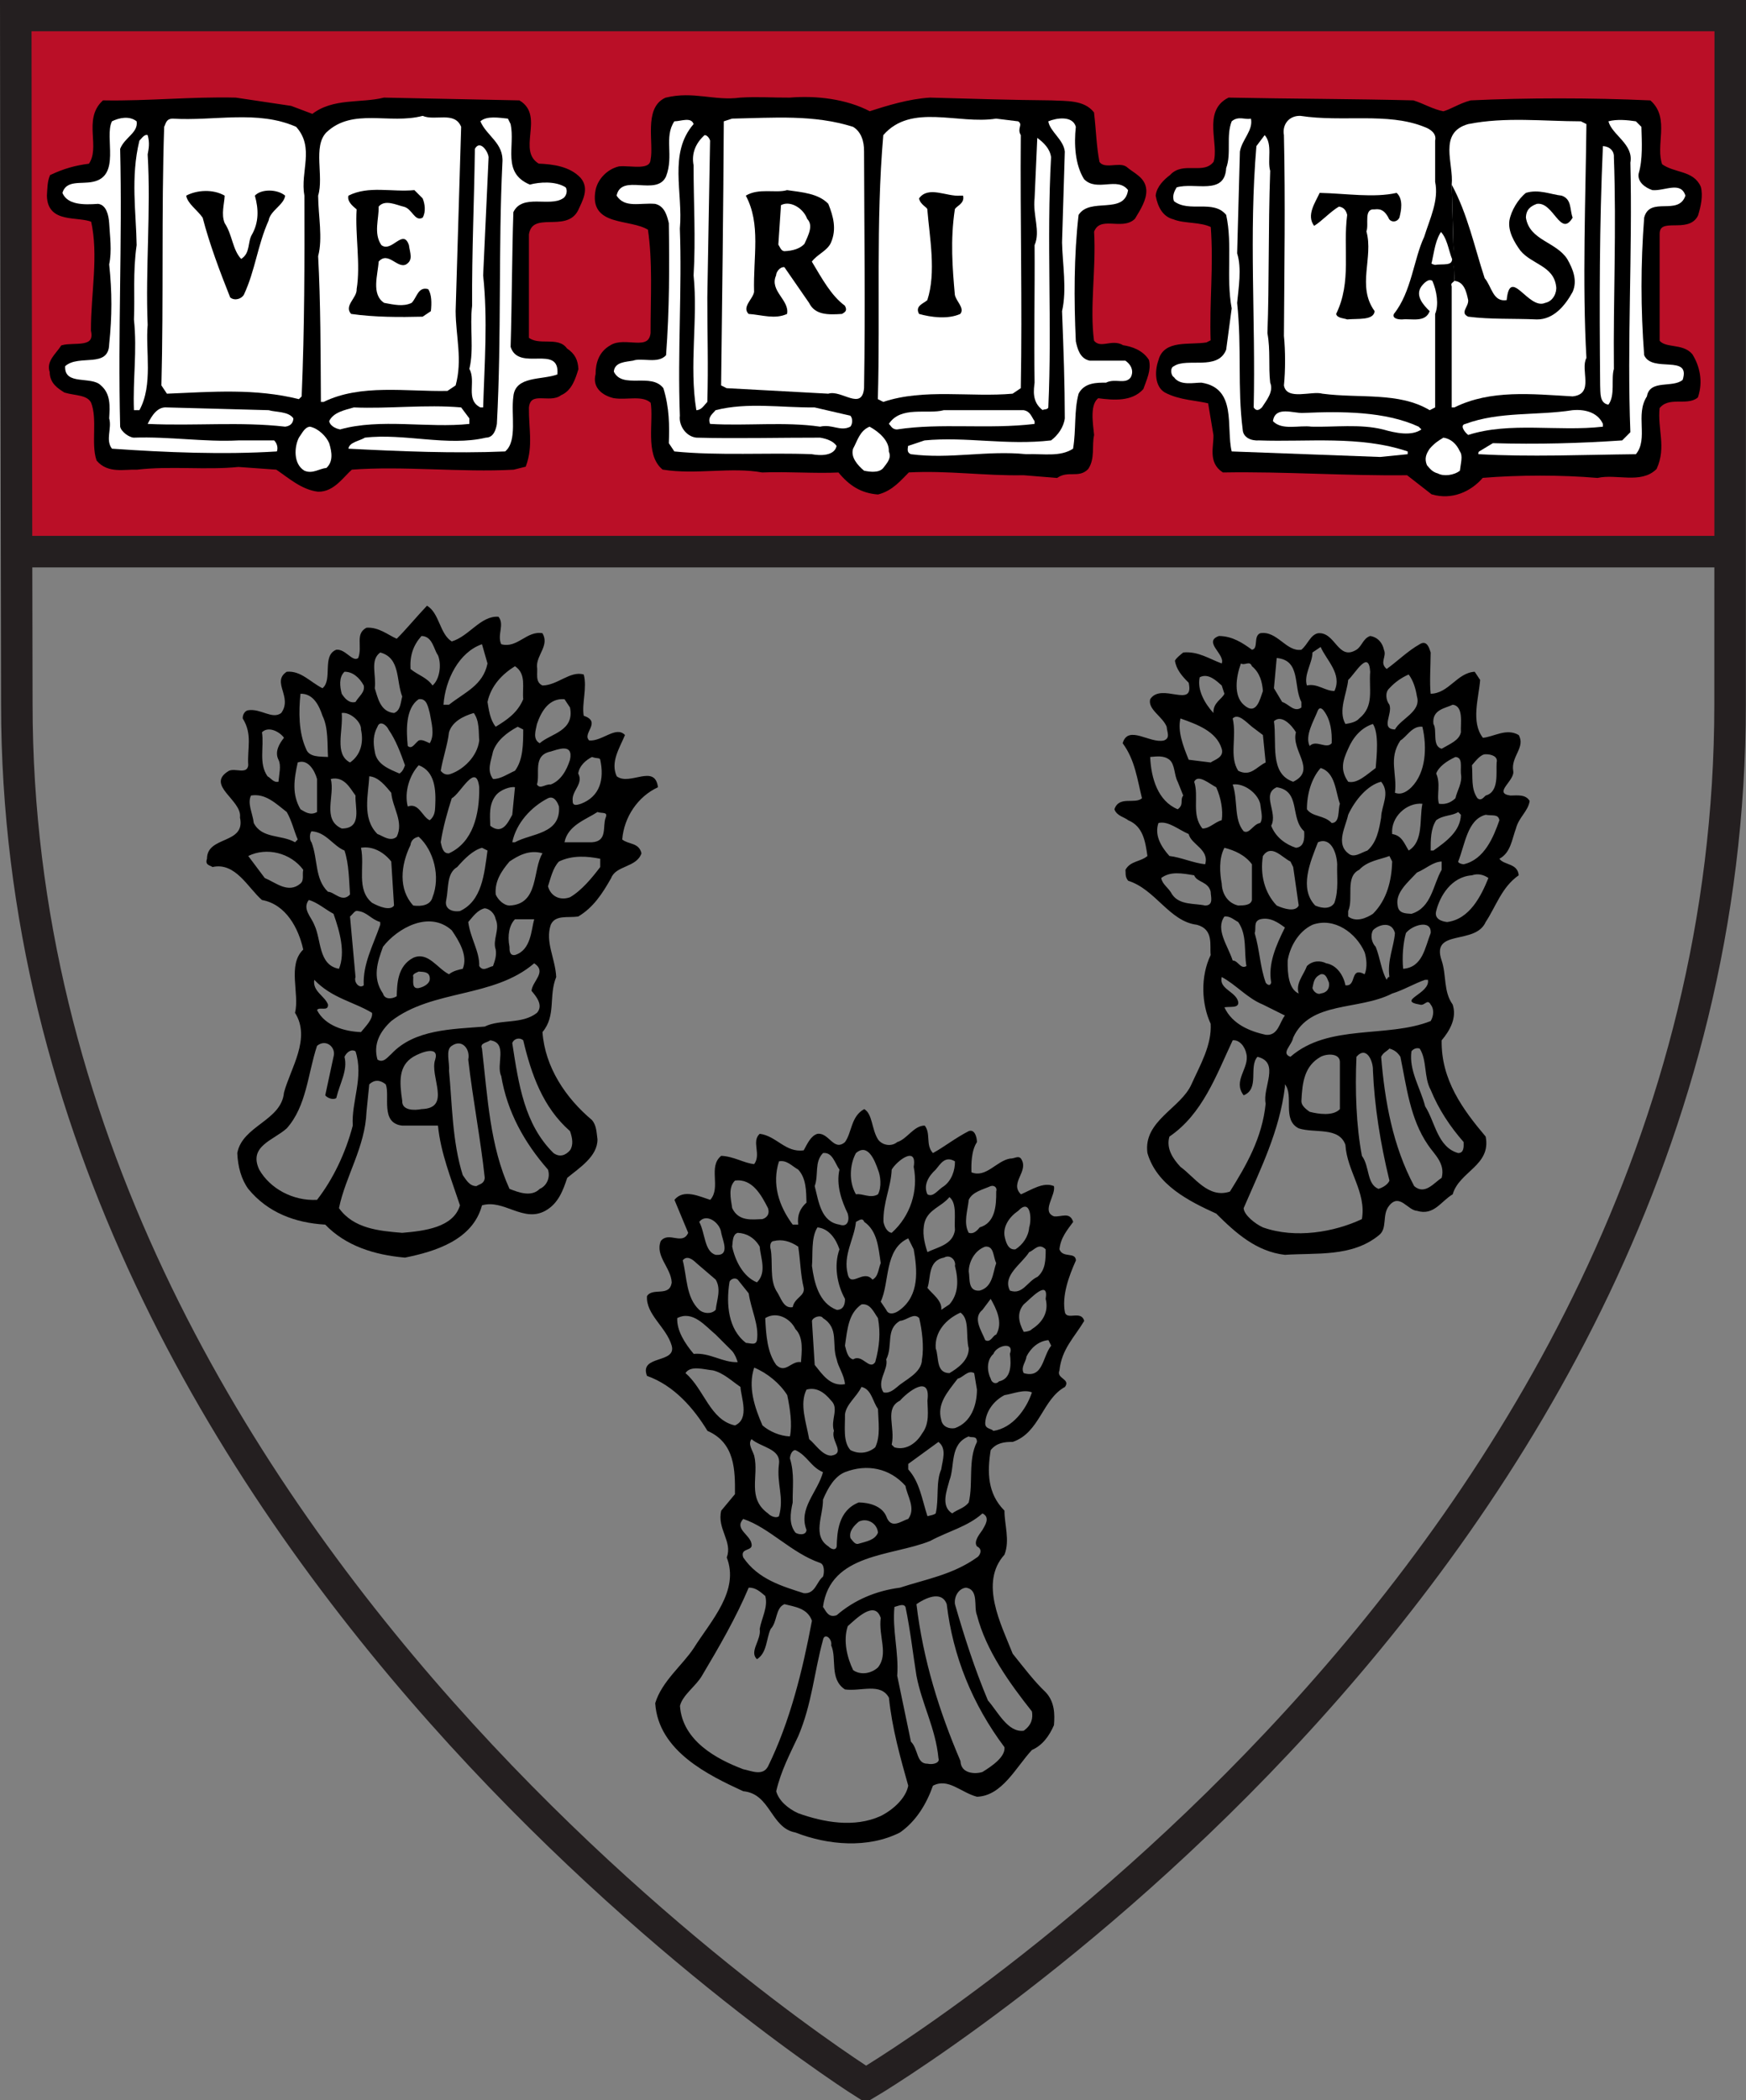 <?xml version="1.0" encoding="UTF-8" standalone="no"?>
<!-- Created with Inkscape (http://www.inkscape.org/) -->
<svg xmlns:svg="http://www.w3.org/2000/svg" xmlns="http://www.w3.org/2000/svg" version="1.0" width="371.925" height="447.206" id="svg14839">
  <rect width="100%" height="100%" fill="#808080" stroke="none"/>
  <defs id="defs14841">
    <clipPath id="id71">
      <path d="M 553.78,493.2 L 587.78,493.2 L 587.78,457.2 L 553.78,457.2 L 553.78,493.2 z" id="path154"/>

    </clipPath>
  </defs>
  <g transform="translate(0, -0.919)" id="layer1">
    <g transform="matrix(0.25, 0, 0, 0.25, 130.521, 180.444)" id="g14951">
      <path d="M -512.507,-708.4 L 956.343,-708.4 L 956.343,-244.6 L -512.507,-244.6 L -512.507,-708.4 z" id="path4471" style="fill: rgb(186, 15, 39); fill-rule: nonzero; stroke: none;"/>
      <g transform="matrix(50, 0, 0, -50, -28319.3, 23941.9)" clip-path="url(#id71)" id="g4473">
        <path d="M 556.213,492.936 C 556.215,490.17 556.221,486.325 556.226,483.802 L 585.412,483.802 L 556.226,483.802 C 556.229,482.257 556.231,481.207 556.231,481.207 C 556.231,466.754 570.7,457.692 570.7,457.692 C 570.7,457.692 585.422,466.378 585.427,481.196 C 585.43,492.936 585.43,492.936 585.43,492.936 L 556.213,492.936 z" id="path4475" style="fill: none; stroke: rgb(36, 31, 32); stroke-width: 0.537; stroke-linecap: butt; stroke-linejoin: miter; stroke-miterlimit: 4;"/>

      </g>
      <path d="M -67.407,-564.35 L -70.257,-566.05 C -87.457,-576.4 -85.707,-594.5 -84.657,-605.3 C -83.907,-613.2 -84.007,-616.4 -85.007,-618.2 L -193.907,-620.45 C -201.107,-618.85 -208.307,-618.2 -215.257,-617.7 C -228.107,-616.7 -239.207,-615.9 -247.557,-609.25 L -253.357,-604.65 L -260.257,-607.2 L -277.707,-613.75 L -322.207,-620.45 C -340.857,-620.85 -359.607,-620.1 -377.757,-619.3 C -393.757,-618.65 -410.407,-618.15 -427.257,-618.25 C -428.857,-614.8 -428.857,-610.15 -428.407,-602.25 C -427.857,-592.4 -427.157,-580.2 -434.957,-569.55 L -438.307,-565 L -443.907,-564.3 C -452.407,-563.3 -459.607,-561.2 -467.157,-558.2 C -467.307,-556.65 -467.407,-555 -467.457,-553.3 C -467.457,-553.3 -467.607,-550.7 -467.607,-551.65 C -467.557,-547.85 -467.507,-547.3 -455.207,-545.95 C -449.507,-545.35 -443.607,-544.7 -438.057,-542.35 L -431.907,-539.8 L -430.407,-533.25 C -425.507,-511.65 -427.107,-489.4 -428.607,-467.9 C -429.357,-457.6 -430.107,-446.9 -430.107,-436.7 L -430.407,-439.5 C -428.657,-431.6 -429.757,-424.9 -433.807,-419.65 C -440.307,-411.25 -450.907,-410.85 -458.657,-410.6 C -459.657,-410.55 -460.707,-410.5 -461.757,-410.45 C -461.957,-410.15 -462.207,-409.8 -462.457,-409.5 C -463.607,-408.05 -465.107,-406.1 -465.707,-405 L -465.257,-403.75 L -465.257,-401.45 C -465.257,-400.45 -465.007,-399.8 -461.257,-397.25 C -459.807,-396.9 -458.307,-396.55 -456.557,-396.25 C -448.907,-394.95 -437.307,-392.95 -431.007,-380.5 C -427.007,-370.35 -427.207,-359.2 -427.407,-349.3 C -427.507,-343.5 -427.357,-338.3 -426.607,-334.05 C -424.057,-332.45 -420.557,-332.05 -413.757,-332.35 C -411.307,-332.5 -408.807,-332.55 -406.307,-332.5 C -390.707,-334.25 -375.007,-334.1 -359.807,-333.9 C -345.857,-333.7 -332.757,-333.5 -320.257,-334.8 L -319.157,-334.9 L -318.007,-334.85 L -285.207,-332.5 L -281.757,-332.25 L -278.857,-330.3 C -276.507,-328.7 -274.207,-327.05 -271.957,-325.45 C -264.207,-319.85 -256.907,-314.6 -250.707,-313.75 C -247.057,-313.7 -243.107,-317.5 -237.957,-322.9 C -235.857,-325.15 -233.657,-327.4 -231.307,-329.4 L -228.107,-332.15 L -223.907,-332.5 C -199.807,-334.35 -174.157,-333.55 -149.357,-332.75 C -128.207,-332.1 -106.407,-331.45 -86.407,-332.5 L -86.357,-332.5 C -85.007,-339.45 -84.907,-346.45 -85.407,-354.8 C -85.707,-360 -86.007,-365.35 -85.857,-372.4 C -83.607,-394.25 -64.057,-393.5 -57.657,-393.25 C -55.907,-393.2 -53.457,-393.1 -52.407,-393.35 L -51.507,-394.05 L -49.757,-394.8 C -47.307,-395.8 -45.557,-400.3 -44.107,-404.85 C -44.407,-406.7 -45.007,-407.85 -47.257,-409.4 L -49.507,-410.85 L -50.457,-412.25 C -51.707,-412.6 -54.557,-412.65 -56.607,-412.65 C -63.657,-412.75 -73.257,-412.8 -81.357,-419.7 L -85.957,-423.6 L -85.957,-519.75 L -85.757,-520.8 C -82.107,-542.9 -62.457,-543.3 -53.057,-543.5 C -44.807,-543.65 -43.107,-544.15 -42.607,-545.1 L -41.407,-547.75 C -40.257,-550.2 -37.857,-555.25 -38.207,-556.85 C -43.907,-562.7 -54.957,-563.9 -64.057,-564.25 L -67.407,-564.35" id="path4477" style="fill: rgb(255, 255, 255); fill-rule: nonzero; stroke: none;"/>
      <path d="M -79.957,-631.1 C -59.507,-618.7 -83.907,-589.45 -63.557,-577.25 C -50.707,-576.75 -37.057,-574.8 -28.407,-565.5 C -21.407,-557.2 -27.307,-547.45 -30.757,-539.75 C -39.957,-521.1 -69.257,-540.6 -72.907,-518.65 L -72.907,-429.65 C -63.407,-421.5 -46.807,-430.3 -40.107,-420.25 C -33.157,-415.65 -31.207,-410.75 -30.757,-403.85 C -33.157,-396.15 -36.057,-386.35 -44.807,-382.75 C -53.657,-375.65 -71.207,-387.35 -72.907,-371.05 C -73.157,-353.2 -69.257,-338.55 -75.257,-321.85 L -84.657,-319.5 C -128.807,-317.05 -178.607,-322.9 -222.907,-319.5 C -230.357,-313.15 -238.157,-300.45 -251.007,-300.75 C -264.507,-302.4 -275.257,-312.15 -286.157,-319.5 L -318.957,-321.85 C -346.507,-319 -376.807,-322.9 -405.657,-319.5 C -415.857,-320 -429.507,-316.1 -438.457,-326.55 C -443.157,-340.5 -437.307,-361 -443.107,-375.75 C -447.057,-383.45 -457.807,-382.45 -466.557,-385.1 C -471.507,-388.3 -478.307,-392.2 -478.257,-401.5 C -481.257,-409.8 -473.457,-415.65 -468.907,-422.6 C -458.807,-425.4 -439.257,-419.55 -443.107,-436.65 C -443.157,-468.4 -436.357,-500.6 -443.107,-530.35 C -455.857,-535.75 -480.257,-528.9 -480.607,-551.45 C -480.257,-557.2 -480.257,-563.05 -478.257,-567.85 C -467.557,-572.85 -457.807,-575.75 -445.457,-577.25 C -434.407,-592.35 -450.007,-615.8 -433.757,-631.1 C -395.357,-630.45 -359.207,-634.35 -321.307,-633.45 L -274.407,-626.45 L -255.657,-619.4 C -238.157,-633.35 -214.707,-628.5 -194.757,-633.45 L -79.957,-631.1 z" id="path4479" style="fill: rgb(0, 0, 0); fill-rule: nonzero; stroke: rgb(0, 0, 0); stroke-width: 3; stroke-linecap: butt; stroke-linejoin: miter; stroke-miterlimit: 4;"/>
      <path d="M -129.157,-610.05 C -134.657,-623.6 -151.257,-614.8 -161.957,-619.4 C -190.307,-611.9 -221.557,-626.55 -243.957,-605.35 C -255.707,-593.35 -245.957,-567.95 -251.007,-551.45 C -250.857,-533.8 -246.957,-515.25 -251.007,-499.9 C -248.907,-460.55 -248.907,-418.6 -248.657,-375.75 L -246.307,-375.75 C -214.707,-391.25 -175.657,-384.4 -140.857,-385.1 L -133.857,-389.8 C -127.857,-411.75 -133.707,-431.3 -133.857,-453.05 L -129.157,-610.05" id="path4481" style="fill: rgb(255, 255, 255); fill-rule: nonzero; stroke: none;"/>
      <path d="M -405.657,-614.75 C -411.907,-619.7 -420.707,-617.75 -426.707,-614.75 C -433.407,-601.15 -418.757,-567.95 -443.107,-563.2 C -452.957,-561.1 -465.607,-565 -468.907,-553.8 C -464.657,-543.55 -450.957,-543.55 -438.457,-544.45 C -431.457,-543.55 -429.507,-534.75 -429.057,-528.05 C -428.507,-517.2 -426.557,-504.5 -429.057,-492.9 C -426.557,-469.35 -426.557,-448.85 -429.057,-424.95 C -429.507,-403.95 -454.907,-416.65 -466.557,-406.2 C -467.557,-389.3 -444.157,-398.1 -436.107,-389.8 C -427.557,-382.45 -428.507,-371.75 -429.057,-361.7 C -426.557,-353.2 -432.457,-343.4 -426.707,-335.9 C -380.707,-332.7 -331.857,-330.7 -286.157,-333.55 C -285.007,-336.6 -286.007,-340.5 -288.507,-342.95 L -318.957,-342.95 C -347.507,-341.45 -377.757,-346.35 -407.957,-345.3 C -411.907,-345.35 -418.757,-350.25 -419.707,-354.65 C -421.707,-437.15 -417.807,-510.35 -419.707,-591.3 C -415.857,-601.15 -404.107,-605.05 -405.657,-614.75" id="path4483" style="fill: rgb(255, 255, 255); fill-rule: nonzero; stroke: none;"/>
      <path d="M -269.757,-610.05 C -302.607,-624.6 -339.707,-614.8 -375.157,-617.05 C -380.707,-616.75 -380.707,-612.85 -382.207,-610.05 C -384.607,-536.7 -382.657,-463.5 -384.557,-389.8 L -379.857,-382.75 C -340.657,-384.4 -304.557,-387.35 -267.407,-378.1 L -265.057,-380.45 C -262.557,-439.1 -262.557,-495.7 -262.707,-551.45 C -266.457,-571.85 -253.757,-592.35 -269.757,-610.05" id="path4485" style="fill: rgb(255, 255, 255); fill-rule: nonzero; stroke: none;"/>
      <path d="M -87.007,-612.4 L -89.307,-617.05 C -96.607,-617.75 -107.357,-619.7 -112.757,-614.75 C -107.357,-602.1 -92.707,-596.25 -94.007,-579.6 C -97.557,-506.45 -94.657,-433.25 -98.707,-357 C -99.507,-352.2 -101.507,-345.35 -108.057,-345.3 C -140.557,-337.55 -177.657,-349.25 -211.157,-345.3 C -215.707,-342.45 -224.507,-341.45 -225.207,-335.9 C -181.557,-333.65 -134.657,-331.7 -91.657,-333.55 C -81.007,-342.45 -86.857,-364.9 -84.657,-380.45 C -82.957,-398.1 -60.457,-394.2 -47.157,-399.15 C -44.857,-425.4 -80.007,-401 -87.007,-422.6 C -85.857,-461.55 -85.857,-501.55 -84.657,-537.4 C -77.057,-553.3 -53.657,-541.6 -42.457,-549.1 C -39.957,-550.4 -38.007,-555.25 -40.107,-558.5 C -48.757,-564.05 -62.457,-563.05 -70.607,-560.85 C -94.657,-570.9 -82.957,-593.35 -87.007,-612.4" id="path4487" style="fill: rgb(255, 255, 255); fill-rule: nonzero; stroke: none;"/>
      <path d="M -396.257,-586.6 C -395.357,-591.4 -394.357,-596.25 -396.257,-603 C -399.257,-604.1 -402.157,-599.2 -403.307,-598.3 C -410.957,-567 -406.057,-536.7 -405.657,-509.3 C -409.007,-485.95 -407.057,-465.45 -407.957,-446 C -405.107,-418.6 -409.007,-395.15 -407.957,-368.7 L -403.307,-368.7 C -391.457,-390.25 -398.257,-419.55 -396.257,-441.35 C -398.257,-488.9 -393.407,-538.65 -396.257,-586.6" id="path4489" style="fill: rgb(255, 255, 255); fill-rule: nonzero; stroke: none;"/>
      <path d="M -105.757,-584.25 C -106.357,-589.45 -113.207,-599.2 -117.457,-591.3 C -118.057,-545.5 -120.057,-505.5 -119.807,-457.75 C -122.007,-440.05 -118.057,-420.55 -122.157,-403.85 C -116.107,-393.2 -125.907,-377.6 -112.757,-371.05 L -110.407,-371.05 C -109.307,-407.85 -106.357,-445.9 -110.407,-483.5 L -105.757,-584.25" id="path4491" style="fill: rgb(255, 255, 255); fill-rule: nonzero; stroke: none;"/>
      <path d="M -161.957,-549.1 L -169.007,-556.15 C -188.357,-554.3 -207.907,-560.15 -225.207,-551.45 C -226.457,-546.45 -221.557,-542.55 -218.207,-539.75 C -219.607,-518.15 -214.707,-492.8 -218.207,-471.8 C -217.657,-464.45 -229.357,-457.65 -222.907,-450.7 C -203.007,-447.85 -181.557,-447.85 -161.957,-448.35 L -154.957,-453.05 C -154.207,-459.6 -154.207,-467.4 -157.257,-471.8 C -165.907,-474.25 -166.907,-464.45 -171.357,-460.1 C -178.607,-456.65 -186.407,-458.6 -194.757,-460.1 C -205.957,-467.4 -200.107,-484 -199.457,-495.25 C -191.307,-504.5 -183.507,-488.9 -176.007,-492.9 C -169.807,-496.7 -172.757,-502.55 -173.657,-509.3 C -178.607,-524 -188.357,-502.55 -197.107,-509.3 C -204.007,-519.15 -199.107,-531.85 -199.457,-542.1 C -194.207,-548.45 -184.457,-543.55 -178.357,-542.1 C -170.807,-540.6 -168.857,-528.9 -161.957,-532.7 C -159.057,-537.7 -160.057,-544.5 -161.957,-549.1" id="path4493" style="fill: rgb(0, 0, 0); fill-rule: nonzero; stroke: none;"/>
      <path d="M -279.107,-551.45 C -286.007,-557.2 -299.657,-557.2 -304.907,-551.45 C -301.607,-539.65 -301.607,-528.9 -307.207,-518.65 C -311.357,-512.3 -308.457,-502.55 -316.607,-497.55 C -324.057,-505.5 -324.057,-518.15 -330.657,-528.05 C -333.807,-535.75 -330.907,-544.5 -330.657,-551.45 C -340.657,-557.2 -354.357,-556.25 -363.457,-551.45 C -362.157,-544.5 -354.357,-539.65 -349.407,-532.7 C -343.607,-510.35 -334.807,-486.95 -325.957,-464.75 C -322.107,-461.55 -316.257,-463.5 -314.257,-467.1 C -304.557,-487.9 -302.607,-509.4 -293.157,-530.35 C -291.857,-538.65 -280.157,-543.55 -279.107,-551.45" id="path4495" style="fill: rgb(0, 0, 0); fill-rule: nonzero; stroke: none;"/>
      <path d="M -122.157,-361.7 L -129.157,-371.05 C -159.057,-373.7 -191.307,-369.75 -220.557,-371.05 C -228.407,-368.8 -238.157,-366.85 -241.607,-359.35 C -241.107,-356.1 -237.207,-353.2 -232.257,-352.3 C -198.107,-361.95 -157.107,-353.2 -122.157,-357 L -122.157,-361.7" id="path4497" style="fill: rgb(255, 255, 255); fill-rule: nonzero; stroke: none;"/>
      <path d="M -293.157,-368.7 L -379.857,-371.05 C -387.507,-371.75 -392.407,-364.9 -396.257,-357 C -356.307,-355.15 -317.207,-359.05 -279.107,-354.65 C -275.257,-355.15 -272.307,-357.1 -272.107,-361.7 C -276.207,-367.8 -286.957,-366.85 -293.157,-368.7" id="path4499" style="fill: rgb(255, 255, 255); fill-rule: nonzero; stroke: none;"/>
      <path d="M -241.607,-340.6 C -244.007,-346.35 -250.857,-353.2 -258.007,-354.65 C -262.557,-354.15 -264.507,-349.25 -267.407,-345.3 C -271.357,-337.55 -272.307,-322.9 -262.707,-317.15 C -255.707,-314.15 -249.857,-319 -243.957,-319.5 C -238.157,-324.85 -239.157,-332.7 -241.607,-340.6" id="path4501" style="fill: rgb(255, 255, 255); fill-rule: nonzero; stroke: none;"/>
      <path d="M 442.593,-405.35 C 439.843,-407.8 435.943,-409.2 432.493,-409.7 C 432.493,-409.7 429.943,-410.1 429.743,-410.2 L 427.643,-411.5 C 426.943,-411.6 424.893,-411.3 423.543,-411.1 C 418.093,-410.3 406.693,-408.6 398.393,-419.25 L 396.193,-422.05 L 395.743,-425.55 C 393.393,-443.05 394.243,-461.3 395.093,-478.95 C 395.793,-492.55 396.443,-506.65 395.643,-520.25 L 395.493,-522.95 L 396.443,-525.5 C 402.943,-543.2 419.643,-542.4 427.643,-542 C 429.693,-541.9 432.743,-541.85 434.193,-542.15 C 437.243,-547.15 440.293,-552.4 440.143,-555.3 C 440.093,-556.2 439.043,-557.15 434.793,-560.1 C 433.593,-560.95 432.193,-562.05 430.793,-563.1 C 429.943,-563.1 428.843,-563 427.943,-562.95 C 421.993,-562.5 409.543,-561.55 402.393,-572.45 L 400.993,-574.65 L 400.543,-577.15 C 398.643,-587.2 397.943,-595.5 397.193,-604.3 C 396.943,-607.5 396.593,-611.1 396.243,-614.6 C 392.793,-616.8 387.343,-617.6 378.493,-617.9 C 378.493,-617.9 372.843,-618.15 373.393,-618.1 C 339.993,-618.4 305.993,-619.4 271.193,-620.45 C 254.593,-619.5 236.943,-613.85 222.793,-609.35 L 217.593,-607.7 L 212.793,-610.25 C 196.843,-618.65 174.693,-622.35 151.993,-620.5 C 145.343,-620.4 139.993,-620.5 134.843,-620.65 C 126.293,-620.8 118.243,-621 110.493,-620.55 C 98.893,-619 88.843,-620.1 79.143,-621.2 C 69.093,-622.35 60.243,-623.1 50.343,-621 C 46.643,-618.3 46.943,-607.05 47.193,-598.5 C 47.443,-592 47.593,-585.85 46.593,-580.2 C 44.343,-560.2 22.443,-561.35 14.143,-561.8 C 11.893,-561.9 9.793,-561.95 7.993,-561.9 C 4.143,-560.75 0.443,-557.15 -0.357,-553.65 C -1.707,-546.55 -1.857,-545.8 14.743,-542.35 C 22.443,-540.75 31.193,-538.95 38.443,-534.3 L 43.443,-531.1 L 44.293,-525.25 C 47.643,-502.65 47.293,-480.4 46.943,-456.85 L 46.793,-434.35 C 46.793,-434.35 46.743,-433.65 46.743,-433.5 L 46.693,-432.85 C 44.093,-410.05 22.943,-411.4 14.943,-411.95 C 12.193,-412.1 7.043,-412.45 4.993,-411.25 C 3.443,-410.4 -0.157,-408.35 -0.107,-399.25 L -0.107,-397.45 L -0.557,-395.7 C -0.657,-395.4 -0.607,-395.4 -0.657,-395.3 C -0.157,-394.8 1.243,-393.75 3.093,-393.25 C 5.693,-392.85 9.143,-392.95 12.793,-393.1 C 21.643,-393.5 33.743,-394 42.843,-385.05 L 45.843,-382.1 L 46.593,-377.95 C 47.743,-371.25 47.493,-363.85 47.293,-356.65 C 47.043,-347.4 46.943,-337.4 49.943,-332 C 60.943,-330.8 72.443,-331 84.643,-331.45 C 98.793,-332 113.443,-332.4 127.543,-330.15 C 138.143,-330.55 149.093,-330.35 159.693,-330.1 C 171.243,-329.85 182.143,-329.65 192.393,-330.15 L 199.043,-330.5 L 203.193,-325.35 C 209.943,-316.95 216.093,-313.15 224.243,-311.85 C 229.793,-313.85 234.093,-317.85 238.893,-322.75 C 240.093,-324 241.293,-325.25 242.543,-326.45 L 246.043,-329.9 L 250.943,-330.15 C 270.243,-331.2 288.643,-330.15 306.493,-329.15 C 321.243,-328.3 335.243,-327.55 349.793,-327.85 L 350.443,-327.85 L 351.143,-327.8 L 375.643,-325.75 C 381.893,-328.5 387.643,-328.7 391.643,-328.7 C 392.393,-328.7 392.993,-328.75 393.743,-328.8 C 394.393,-331.05 394.693,-334 394.743,-337.45 C 394.793,-340.35 395.193,-343.7 395.593,-347 L 395.343,-349.7 C 393.893,-362.45 391.793,-381.7 406.093,-391.25 L 410.193,-394 L 415.043,-393.3 C 426.843,-391.75 435.343,-391.85 439.993,-395.75 C 439.993,-395.8 440.043,-395.85 440.043,-395.9 C 441.393,-399.5 442.343,-402.7 442.593,-405.35" id="path4503" style="fill: rgb(255, 255, 255); fill-rule: nonzero; stroke: none;"/>
      <path d="M 150.893,-633.45 C 173.293,-635.3 198.693,-632.4 218.843,-621.75 C 233.843,-626.55 252.393,-632.4 270.393,-633.45 C 307.043,-632.4 340.243,-631.4 373.493,-631.1 C 387.093,-630.45 400.793,-631.4 408.643,-621.75 C 410.543,-605.05 410.543,-594.3 413.293,-579.6 C 418.343,-571.85 431.043,-578.7 436.743,-574.9 C 443.743,-568.95 452.493,-566 453.143,-556.15 C 453.493,-548.45 448.593,-540.6 443.793,-532.7 C 433.943,-523.05 414.443,-536.7 408.643,-521 C 410.543,-488.9 404.693,-456.65 408.643,-427.3 C 415.393,-418.6 425.193,-428.35 434.393,-422.6 C 441.793,-421.5 450.543,-418.6 455.493,-410.9 C 457.393,-402.95 453.493,-395.15 450.793,-387.45 C 441.793,-377.6 427.143,-378.55 413.293,-380.45 C 404.693,-374.65 407.593,-358.05 408.643,-347.6 C 406.643,-338.55 409.543,-327.8 403.943,-319.5 C 396.843,-312.15 388.093,-319 378.193,-312.5 L 350.043,-314.8 C 316.843,-314.15 285.593,-319 251.643,-317.15 C 244.593,-310.2 237.743,-301.45 225.893,-298.4 C 212.343,-299.5 202.593,-305.35 193.043,-317.15 C 172.343,-316.1 148.893,-318.05 127.443,-317.15 C 101.043,-321.95 70.793,-315.1 43.143,-319.5 C 28.843,-331.7 36.643,-359.05 33.743,-375.75 C 25.893,-383.45 12.243,-378.55 0.943,-380.45 C -7.307,-382.45 -16.107,-388.3 -13.107,-399.15 C -13.157,-408.8 -10.207,-417.6 -1.407,-422.6 C 10.293,-430.3 31.743,-416.65 33.743,-434.3 C 33.693,-465.45 35.643,-494.75 31.393,-523.35 C 15.143,-533.8 -19.007,-525.95 -13.107,-556.15 C -11.207,-565 -3.407,-572.85 5.643,-574.9 C 16.143,-575.75 32.743,-570.9 33.743,-581.9 C 36.643,-596.25 27.843,-625.55 45.443,-633.45 C 68.843,-639.2 86.393,-630.45 108.743,-633.45 C 123.543,-634.35 136.193,-633.35 150.893,-633.45 z" id="path4505" style="fill: rgb(0, 0, 0); fill-rule: nonzero; stroke: rgb(0, 0, 0); stroke-width: 3; stroke-linecap: square; stroke-linejoin: miter; stroke-miterlimit: 2;"/>
      <path d="M 204.793,-610.05 C 171.343,-620.65 137.193,-617.75 101.693,-617.05 L 94.643,-614.75 C 94.243,-540.6 93.243,-463.5 92.343,-389.8 L 96.993,-387.45 L 183.693,-382.75 C 194.793,-386.35 212.343,-367.8 214.143,-387.45 C 215.293,-457.65 214.293,-521.1 214.143,-588.95 C 214.293,-598.2 211.393,-606.05 204.793,-610.05" id="path4507" style="fill: rgb(255, 255, 255); fill-rule: nonzero; stroke: none;"/>
      <path d="M 345.393,-614.75 L 326.643,-617.05 C 294.343,-611.9 254.343,-630.45 230.543,-603 C 224.093,-528.9 227.993,-452.75 225.893,-378.1 L 230.543,-375.75 C 265.093,-387.35 305.093,-379.55 340.693,-382.75 L 347.693,-387.45 C 349.043,-461.55 347.093,-528.9 347.693,-603 C 344.143,-608.95 349.993,-611.9 345.393,-614.75" id="path4509" style="fill: rgb(255, 255, 255); fill-rule: nonzero; stroke: none;"/>
      <path d="M 394.593,-610.05 C 391.993,-619.7 378.343,-617.75 371.143,-614.75 C 372.493,-606.05 384.193,-599.2 385.193,-588.95 L 382.843,-511.65 C 383.193,-493.75 387.093,-471.3 382.843,-453.05 C 384.193,-418.6 385.143,-391.25 385.193,-361.7 C 384.193,-354.15 379.293,-347.3 373.493,-342.95 C 335.343,-338.55 301.193,-346.35 265.693,-342.95 L 251.643,-338.25 C 251.393,-335.6 250.443,-332.7 253.993,-331.2 C 287.543,-326.8 318.793,-334.65 352.393,-331.2 C 367.593,-331.7 381.243,-328.75 392.243,-335.9 C 394.943,-352.2 392.943,-367.8 396.943,-382.75 C 401.743,-392.2 412.493,-392.2 420.343,-392.15 C 428.093,-396.15 436.893,-390.25 441.443,-396.8 C 443.743,-401 442.743,-406.85 436.743,-410.9 L 406.293,-410.9 C 397.843,-412.75 395.893,-421.5 394.593,-427.3 C 392.943,-462.5 392.943,-500.6 396.943,-535.05 C 406.643,-550.4 435.943,-534.75 439.093,-556.15 C 430.043,-567.95 412.493,-554.3 401.593,-565.5 C 393.943,-577.7 392.943,-595.3 394.593,-610.05" id="path4511" style="fill: rgb(255, 255, 255); fill-rule: nonzero; stroke: none;"/>
      <path d="M 68.893,-612.4 C 66.893,-618.7 58.093,-614.8 52.493,-614.75 C 43.443,-601.15 52.243,-585.55 45.443,-567.85 C 37.593,-550.4 7.343,-570.9 3.293,-551.45 C 10.293,-540.6 22.943,-545.5 36.093,-544.45 C 44.443,-542.55 46.393,-533.8 47.793,-528.05 C 48.343,-491.8 48.343,-454.7 45.443,-415.55 C 38.593,-407.85 24.893,-413.7 17.343,-410.9 C 11.243,-409.8 1.493,-409.8 0.943,-401.5 C 8.293,-386.35 32.743,-401 43.143,-387.45 C 48.343,-370.75 48.343,-355.15 47.793,-340.6 L 52.493,-333.55 C 90.343,-329.75 132.293,-332.7 169.643,-331.2 C 177.193,-329.75 188.943,-329.75 190.743,-338.25 C 187.943,-342.45 182.093,-344.4 176.693,-345.3 C 142.043,-345.35 104.943,-344.4 71.243,-345.3 C 61.993,-346.35 56.143,-356.1 57.193,-364 C 55.193,-418.6 59.093,-472.3 57.193,-523.35 C 60.043,-554.3 47.343,-587.5 68.893,-612.4" id="path4513" style="fill: rgb(255, 255, 255); fill-rule: nonzero; stroke: none;"/>
      <path d="M 82.943,-598.3 C 82.493,-600.15 80.543,-603.1 78.243,-603 C 70.793,-596.25 66.893,-587.5 68.893,-577.25 C 68.843,-545.5 70.793,-515.25 68.893,-483.5 C 72.743,-445.9 64.943,-406.85 71.243,-368.7 C 75.693,-368.8 77.643,-372.7 80.593,-375.75 C 81.543,-406.85 80.543,-434.2 80.593,-464.75 L 82.943,-598.3" id="path4515" style="fill: rgb(255, 255, 255); fill-rule: nonzero; stroke: none;"/>
      <path d="M 373.493,-584.25 C 372.493,-591.4 367.593,-596.25 361.743,-600.65 L 359.443,-549.1 C 357.793,-534.75 364.643,-521.1 359.443,-509.3 C 359.743,-470.35 358.793,-431.3 359.443,-392.15 C 358.793,-386.35 356.843,-375.65 366.443,-368.7 C 366.593,-369.75 370.493,-368.8 371.143,-371.05 C 374.443,-442 369.543,-513.3 373.493,-584.25" id="path4517" style="fill: rgb(255, 255, 255); fill-rule: nonzero; stroke: none;"/>
      <path d="M 298.493,-551.45 L 296.143,-551.45 C 284.593,-550.4 268.993,-560.15 260.993,-549.1 C 262.143,-543.55 267.993,-541.6 268.043,-539.75 C 269.943,-516.2 275.793,-485.95 268.043,-462.45 C 265.093,-459.6 257.243,-457.65 260.993,-450.7 C 270.943,-447.85 285.593,-445.9 296.143,-450.7 C 300.193,-455.7 292.393,-461.55 291.493,-467.1 C 289.493,-489.85 287.543,-513.3 291.493,-539.75 C 292.393,-542.55 300.193,-544.5 298.493,-551.45" id="path4519" style="fill: rgb(0, 0, 0); fill-rule: nonzero; stroke: none;"/>
      <path d="M 183.693,-544.45 C 175.243,-553.3 161.593,-554.3 148.543,-556.15 C 139.143,-553.3 124.493,-558.2 113.393,-551.45 C 126.443,-526.95 119.593,-499.6 120.443,-469.45 C 119.593,-463.5 109.843,-456.65 115.743,-450.7 C 127.393,-449.85 138.143,-445.9 148.543,-450.7 C 150.843,-462.5 133.293,-470.35 139.193,-483.5 C 139.143,-485.95 142.043,-490.85 146.243,-490.55 L 167.293,-460.1 C 172.343,-449.85 183.043,-449.85 195.393,-450.7 C 196.743,-451.8 200.643,-452.75 197.743,-457.75 C 185.993,-466.4 178.193,-481.05 169.643,-495.25 C 174.293,-501.55 183.043,-504.5 186.043,-511.65 C 190.893,-523.05 187.943,-533.8 183.693,-544.45" id="path4521" style="fill: rgb(0, 0, 0); fill-rule: nonzero; stroke: none;"/>
      <path d="M 167.293,-532.7 C 173.293,-525.95 168.443,-517.2 164.943,-509.3 C 160.593,-504.5 153.793,-502.55 146.243,-502.25 C 142.043,-502.55 141.093,-506.45 139.193,-509.3 L 141.543,-544.45 C 150.843,-550.4 163.543,-542.55 167.293,-532.7" id="path4523" style="fill: rgb(255, 255, 255); fill-rule: nonzero; stroke: none;"/>
      <path d="M 167.293,-532.7 C 173.293,-525.95 168.443,-517.2 164.943,-509.3 C 160.593,-504.5 153.793,-502.55 146.243,-502.25 C 142.043,-502.55 141.093,-506.45 139.193,-509.3 L 141.543,-544.45 C 150.843,-550.4 163.543,-542.55 167.293,-532.7 z" id="path4525" style="fill: none; stroke: rgb(0, 0, 0); stroke-width: 3.75; stroke-linecap: square; stroke-linejoin: miter; stroke-miterlimit: 2;"/>
      <path d="M 202.443,-364 L 171.993,-371.05 C 143.993,-370.75 114.743,-375.65 87.643,-368.7 C 85.443,-365.85 80.543,-362.95 82.943,-357 C 113.743,-355.15 146.943,-359.05 176.693,-354.65 C 186.993,-357.1 193.793,-350.25 202.443,-354.65 C 204.543,-357.1 204.543,-361.95 202.443,-364" id="path4527" style="fill: rgb(255, 255, 255); fill-rule: nonzero; stroke: none;"/>
      <path d="M 350.043,-368.7 L 282.093,-368.7 C 267.993,-364.9 245.543,-372.7 235.243,-357 C 236.743,-356.1 237.743,-352.2 242.293,-352.3 C 279.693,-358.05 319.743,-352.2 359.443,-357 L 359.443,-359.35 C 356.843,-362.95 355.843,-367.8 350.043,-368.7" id="path4529" style="fill: rgb(255, 255, 255); fill-rule: nonzero; stroke: none;"/>
      <path d="M 235.243,-333.55 C 235.793,-342.45 226.993,-350.25 218.843,-354.65 C 210.393,-351.2 208.443,-342.45 204.793,-335.9 C 202.593,-328.75 208.443,-321.95 214.143,-317.15 C 219.193,-316.1 226.993,-315.1 230.543,-319.5 C 233.843,-323.9 237.743,-327.8 235.243,-333.55" id="path4531" style="fill: rgb(255, 255, 255); fill-rule: nonzero; stroke: none;"/>
      <path d="M -137.157,-171.7 C -122.207,-176.25 -112.407,-193.85 -97.357,-192.75 C -91.907,-186.05 -98.757,-177.25 -95.007,-169.35 C -81.207,-165.5 -73.357,-181.15 -59.857,-178.7 C -53.857,-168.45 -64.607,-160.65 -64.557,-150.6 C -63.607,-145 -66.557,-137.2 -59.857,-134.2 C -47.007,-134.3 -36.257,-146.95 -24.707,-143.55 C -21.657,-132.35 -26.507,-118.65 -24.707,-108.4 C -8.957,-103.05 -26.507,-93.3 -20.007,-87.35 C -8.957,-86.45 2.793,-100.1 10.443,-92 C 5.693,-80.6 -2.107,-68.9 3.393,-56.85 C 14.493,-48.35 35.993,-67.9 38.543,-47.5 C 21.343,-39.6 9.593,-22 8.093,-3 C 13.493,1.4 22.293,-0.55 24.493,8.75 C 20.343,20.95 2.793,19 -1.307,29.8 C -8.957,43.4 -16.757,55.1 -29.407,62.6 C -38.207,63.9 -48.957,60.95 -52.807,69.65 C -57.757,84.4 -48.957,98.05 -48.157,114.15 C -54.807,130.3 -48.007,146.9 -59.857,161.05 C -57.757,190.8 -40.157,217.15 -17.657,236 C -13.807,240.6 -13.807,246.45 -13.007,252.4 C -12.857,266.95 -28.457,276.7 -38.757,285.2 C -42.157,295.25 -46.057,307 -57.507,313.3 C -76.307,323.6 -92.907,303.1 -111.407,308.65 C -119.257,338.2 -151.457,348 -177.007,353.15 C -203.207,350.9 -227.607,343.1 -244.957,325.05 C -270.607,323.6 -294.007,314.8 -310.557,294.6 C -316.457,286.5 -319.407,275.75 -319.907,264.1 C -315.507,240.6 -282.307,236.7 -280.107,212.55 C -274.507,191.8 -256.907,166.4 -270.707,144.65 C -266.657,128.35 -277.407,103.9 -263.707,90.75 C -267.657,72.7 -278.407,52.2 -298.857,48.55 C -310.607,38.5 -321.357,16.05 -341.007,20.45 C -342.807,19 -347.707,19 -345.707,13.4 C -345.757,-6.4 -312.557,1.4 -317.607,-21.75 C -315.507,-36.65 -347.707,-49.35 -326.957,-61.55 C -321.357,-64 -311.557,-58.15 -310.557,-66.25 C -311.557,-80.6 -306.707,-92.3 -315.257,-106.1 C -315.507,-108.9 -313.557,-112.8 -310.557,-113.1 C -299.857,-114.75 -290.107,-105 -282.457,-110.75 C -272.507,-124.5 -291.057,-137.2 -277.757,-145.9 C -265.707,-146.95 -257.907,-137.2 -247.307,-131.85 C -238.357,-139.15 -248.107,-159.65 -235.557,-164.65 C -227.607,-165.5 -221.757,-153.8 -216.857,-157.6 C -213.007,-167.5 -219.807,-178.2 -209.807,-183.4 C -199.307,-184.05 -191.507,-177.25 -184.057,-174 C -175.857,-182.1 -167.107,-192.85 -158.257,-202.15 C -147.557,-195.8 -147.557,-178.2 -137.157,-171.7 z M -148.907,-159.95 C -152.457,-164.55 -153.407,-176.25 -162.957,-176.35 C -170.007,-168.45 -172.957,-159.65 -172.307,-148.25 C -166.107,-143.05 -158.307,-141.1 -153.557,-134.2 C -147.557,-139.15 -145.607,-151.85 -148.907,-159.95 z M -106.707,-152.95 L -111.407,-169.35 C -130.957,-162.6 -142.707,-139.15 -144.207,-117.8 L -139.507,-117.8 C -126.107,-128.4 -110.457,-134.3 -106.707,-152.95 z M -179.357,-124.8 C -184.657,-138.2 -180.757,-157.7 -198.107,-162.3 C -207.107,-155.75 -201.257,-143.05 -202.757,-131.85 C -200.307,-124.5 -198.357,-111.85 -186.357,-110.75 C -180.757,-112.8 -180.757,-119.65 -179.357,-124.8 z M -76.257,-122.5 C -77.257,-132.35 -73.357,-144.05 -83.307,-150.6 C -93.857,-144.05 -103.657,-134.3 -106.707,-120.15 C -105.607,-113.8 -104.607,-105 -99.707,-99.05 C -89.957,-105 -81.207,-110.85 -76.257,-122.5 z M -212.157,-134.2 C -215.907,-141.1 -221.757,-146 -228.557,-145.9 C -233.507,-141.1 -232.507,-133.3 -230.907,-127.15 C -228.607,-123.55 -224.707,-118.65 -219.157,-120.15 C -215.907,-125.5 -211.007,-128.4 -212.157,-134.2 z M -247.307,-108.4 C -250.057,-116.7 -254.957,-127.45 -266.057,-127.15 C -267.657,-111.85 -267.657,-94.25 -261.357,-80.3 C -258.857,-72.8 -249.107,-73.75 -242.607,-73.3 C -243.257,-84.5 -242.257,-98.15 -247.307,-108.4 z M -155.907,-110.75 C -157.357,-115.75 -158.307,-123.55 -165.307,-122.5 C -176.857,-114.75 -175.857,-95.25 -174.657,-82.65 C -171.007,-79.6 -169.057,-84.5 -165.307,-87.35 C -162.207,-88.4 -159.307,-86.45 -155.907,-85 C -151.457,-92.3 -154.407,-102.05 -155.907,-110.75 z M -36.407,-115.45 L -41.107,-122.5 C -53.857,-123.55 -60.707,-112.8 -64.557,-101.4 C -65.557,-96.2 -68.507,-88.4 -62.207,-85 C -52.857,-93.3 -32.357,-95.25 -36.407,-115.45 z M -214.507,-96.7 C -213.957,-103.05 -223.707,-111.85 -230.907,-110.75 C -229.557,-95.25 -237.407,-75.7 -223.857,-68.6 C -214.907,-74.75 -212.007,-85.45 -214.507,-96.7 z M -113.757,-87.35 C -114.357,-94.25 -113.407,-104 -118.407,-110.75 C -128.057,-107.9 -136.857,-103.05 -139.507,-94.35 C -140.757,-83.5 -144.657,-72.8 -146.557,-61.55 C -144.657,-59.1 -141.707,-57.15 -137.157,-59.2 C -127.057,-63 -115.357,-73.75 -113.757,-87.35 z M -177.007,-66.25 C -180.757,-76.7 -184.657,-87.45 -191.057,-96.7 C -192.457,-100.1 -198.357,-105 -200.457,-99.05 C -204.207,-92.3 -204.207,-85.45 -202.757,-77.95 C -201.257,-66.9 -190.507,-63 -181.707,-59.2 C -178.807,-61.05 -177.857,-64 -177.007,-66.25 z M -76.257,-96.7 L -80.957,-99.05 C -89.957,-94.25 -98.757,-87.45 -102.007,-77.95 C -103.657,-69.85 -107.557,-62.05 -102.007,-54.55 C -95.857,-54.25 -89.007,-59.1 -83.307,-61.55 C -76.307,-70.85 -76.307,-84.5 -76.257,-96.7 z M -280.107,-89.65 C -283.257,-94.25 -293.007,-100.1 -298.857,-94.35 C -296.957,-81.55 -301.807,-67.9 -294.157,-56.85 C -291.057,-55.2 -289.107,-51.3 -284.807,-52.2 C -284.257,-59.1 -282.307,-65.95 -284.807,-70.95 C -288.157,-77.65 -284.257,-84.5 -280.107,-89.65 z M -36.407,-70.95 C -33.357,-85.45 -47.007,-79.6 -52.807,-77.95 C -68.507,-74.75 -61.657,-59.1 -64.557,-49.85 C -61.657,-45.45 -57.757,-50.35 -52.807,-49.85 C -44.107,-53.25 -39.207,-62.05 -36.407,-70.95 z M -10.657,-70.95 C -10.907,-72.8 -13.807,-71.8 -17.657,-73.3 C -22.607,-70.85 -28.457,-65.95 -29.407,-59.2 C -24.557,-50.35 -35.307,-44.45 -34.107,-35.8 C -34.307,-30.8 -29.457,-32.75 -27.057,-33.45 C -10.907,-39.6 -7.007,-54.25 -10.657,-70.95 z M -251.957,-54.55 C -254.007,-62.05 -259.857,-71.8 -268.407,-68.6 C -271.557,-54.25 -273.507,-41.55 -266.057,-28.75 C -262.757,-26.9 -257.907,-23 -251.957,-26.4 L -251.957,-54.55 z M -151.257,-31.1 C -150.507,-45.45 -151.457,-61.05 -165.307,-66.25 C -172.957,-58.15 -177.857,-43.5 -174.657,-31.1 C -165.157,-34.7 -162.207,-22 -155.907,-19.4 C -151.457,-23 -151.457,-27.85 -151.257,-31.1 z M -188.707,-42.8 C -193.457,-48.35 -199.307,-56.2 -207.457,-56.85 C -208.107,-41.55 -213.957,-21.05 -200.457,-7.65 C -196.407,-6.4 -189.557,-0.55 -184.057,-5.35 C -177.857,-18.1 -187.607,-29.85 -188.707,-42.8 z M -113.757,-47.5 C -116.357,-69.85 -130.007,-41.55 -137.157,-38.15 C -140.757,-26.9 -144.657,-13.25 -146.557,-0.65 C -145.607,3.35 -144.657,9.25 -139.507,8.75 C -119.257,-0.55 -113.407,-23.95 -113.757,-47.5 z M -219.157,-40.45 C -223.707,-46.4 -228.607,-57.15 -240.257,-54.55 C -236.407,-40.55 -248.107,-20.05 -230.907,-12.35 C -213.007,-12.25 -219.807,-30.8 -219.157,-40.45 z M -85.607,-24.05 L -83.307,-47.5 C -87.057,-48.35 -95.857,-45.45 -99.707,-40.45 C -105.607,-32.75 -104.607,-23.95 -104.357,-14.7 C -93.857,-6.4 -89.007,-18.1 -85.607,-24.05 z M -277.757,-26.4 C -287.157,-33.75 -295.957,-42.5 -308.207,-40.45 C -311.557,-33.75 -306.707,-24.95 -305.857,-17.05 C -298.907,-3.45 -282.307,-7.35 -270.707,-0.65 L -268.407,-3 C -271.557,-10.3 -273.507,-19.1 -277.757,-26.4 z M -45.807,-31.1 C -47.007,-34.7 -49.957,-40.55 -55.157,-38.15 C -69.457,-30.8 -82.157,-17.15 -85.607,-0.65 L -83.307,-0.65 C -69.457,-8.35 -44.107,-7.35 -45.807,-31.1 z M -5.957,-21.75 C -4.057,-26.9 -8.957,-24.95 -13.007,-26.4 C -22.607,-20.05 -38.207,-15.2 -41.107,-0.65 L -17.657,-0.65 C -4.057,-1.5 -8.957,-14.2 -5.957,-21.75 z M -228.557,6.4 C -238.357,2.4 -244.207,-9.3 -256.657,-10 C -258.857,-7.35 -257.907,-1.5 -256.657,-0.65 C -251.057,14.1 -254.007,30.7 -242.607,41.55 C -237.407,41.45 -230.557,51.2 -223.857,43.85 C -224.707,31.7 -224.707,18 -228.557,6.4 z M -153.557,46.2 C -146.607,28.75 -152.457,6.3 -165.307,-5.35 C -170.007,-4.45 -171.957,-1.5 -172.307,1.7 C -180.757,19 -182.707,39.5 -169.957,53.25 C -163.207,54.15 -155.357,53.15 -153.557,46.2 z M -188.707,15.75 C -195.407,7.25 -205.157,2.4 -214.507,4.05 C -211.007,19.95 -218.857,39.5 -205.107,50.9 C -199.307,54.15 -189.557,58.05 -186.357,53.25 L -188.707,15.75 z M -106.707,6.4 L -111.407,4.05 C -119.257,6.3 -126.107,13.15 -132.507,20.45 C -141.707,25.8 -139.757,38.5 -141.857,48.55 C -143.657,56.1 -136.857,59 -130.157,57.95 C -111.457,49.25 -109.507,26.8 -106.707,6.4 z M -263.707,22.8 C -274.507,8.25 -295.007,3.35 -310.557,11.05 L -296.507,29.8 C -287.157,33.65 -276.457,43.4 -266.057,34.5 C -262.757,31.7 -264.707,26.8 -263.707,22.8 z M -59.857,8.75 C -71.407,5.3 -81.207,11.2 -87.957,15.75 C -94.857,23.85 -100.707,32.65 -99.707,43.85 C -97.807,48.25 -92.907,53.15 -87.957,53.25 C -62.657,52.2 -68.507,22.9 -59.857,8.75 z M -10.657,20.45 L -10.657,13.4 C -21.657,11.2 -34.307,10.2 -45.807,15.75 C -50.907,20.95 -52.857,29.75 -55.157,36.85 C -52.857,45.35 -45.057,49.25 -36.407,46.2 C -26.507,40.45 -17.707,29.75 -10.657,20.45 z M -237.907,60.3 C -244.207,57.05 -252.007,50.25 -259.007,48.55 C -264.707,56.1 -256.907,62.9 -254.307,69.65 C -248.107,82.45 -251.057,103.9 -233.257,107.15 C -227.607,93.2 -232.507,75.6 -237.907,60.3 z M -99.707,64.95 C -100.707,60 -104.607,56.1 -109.057,55.6 C -115.357,57.05 -119.257,62.9 -123.107,67.3 C -121.207,81.45 -113.407,92.2 -113.757,104.8 C -110.457,109.8 -106.557,105.85 -102.007,104.8 C -100.707,101 -98.757,96.1 -99.707,90.75 C -102.657,82.45 -95.857,73.65 -99.707,64.95 z M -198.107,67.3 C -206.157,64.85 -209.057,59 -216.857,57.95 C -219.807,57.05 -220.807,60 -223.857,62.6 L -219.157,114.15 C -220.807,118.55 -215.907,124.4 -212.157,121.2 C -213.007,102.95 -204.207,87.35 -198.107,69.65 L -198.107,67.3 z M -66.907,64.95 L -83.307,64.95 C -88.007,69.75 -89.957,78.55 -87.957,88.4 C -88.007,91.25 -88.007,96.1 -83.307,95.4 C -69.457,91.25 -69.457,73.65 -66.907,64.95 z M -137.157,74.35 C -156.357,57.05 -183.707,72.7 -195.757,88.4 C -200.307,101 -205.157,114.65 -195.757,128.2 C -194.407,133.2 -188.557,133.2 -184.057,130.55 C -183.707,120.5 -183.707,104.9 -169.957,97.75 C -157.357,92.2 -149.507,106.85 -139.507,111.8 C -135.857,108.8 -130.957,107.85 -127.807,107.15 C -123.157,96.1 -130.957,83.4 -137.157,74.35 z M -69.207,125.9 C -68.507,117.6 -55.807,109.8 -66.907,102.45 C -101.707,132.25 -153.407,124.4 -188.707,151.65 C -198.357,160.55 -204.207,171.3 -200.457,184.45 C -195.407,187.9 -191.507,182 -188.707,179.75 C -169.057,158.6 -136.857,158.6 -109.057,156.35 C -95.857,149.8 -77.257,154.7 -64.557,144.65 C -58.707,138.1 -65.557,130.3 -69.207,125.9 z M -155.907,116.5 C -155.357,109.8 -160.257,109.8 -165.307,109.5 C -168.057,110.75 -171.007,111.75 -169.957,114.15 C -170.007,118.55 -171.007,124.4 -165.307,123.55 C -160.257,122.45 -156.357,119.55 -155.907,116.5 z M -205.107,144.65 C -220.807,135.15 -239.357,132.25 -254.307,116.5 C -255.957,126.4 -245.207,130.3 -242.607,137.6 C -242.257,143.95 -250.057,139.05 -251.957,142.3 C -245.207,155.65 -228.607,160.55 -214.507,161.05 C -210.057,155.65 -204.207,149.8 -205.107,144.65 z M -76.257,168.05 C -79.207,165.4 -84.107,166.4 -85.607,170.4 C -80.207,205.45 -75.307,239.6 -50.457,264.1 C -45.057,267.95 -40.157,266 -36.407,261.75 C -33.357,257.2 -34.307,251.35 -36.407,245.4 C -59.707,225 -69.457,196.65 -76.257,168.05 z M -95.007,198.5 C -99.757,188.85 -89.007,170.3 -104.357,168.05 C -107.557,170.3 -113.407,170.3 -111.407,175.1 C -106.557,217.15 -104.607,258.15 -87.957,294.6 C -81.207,297.2 -69.457,302.1 -62.207,294.6 C -56.757,292.35 -52.857,285.5 -55.157,278.2 C -75.307,255.25 -89.957,228.9 -95.007,198.5 z M -237.907,182.1 C -235.457,174.2 -244.207,166.4 -251.957,172.75 C -259.857,196.65 -260.807,224 -277.757,243.05 C -289.107,253.3 -310.607,258.15 -301.207,278.2 C -292.057,294.3 -272.507,305.05 -251.957,303.95 C -238.357,286.5 -227.607,264.05 -221.507,240.7 C -222.757,220.1 -212.007,199.6 -219.157,177.45 C -222.757,175.2 -226.657,178.1 -228.557,182.1 C -225.657,193.75 -232.507,204.45 -235.557,217.25 C -238.357,219.1 -243.257,217.15 -244.957,214.9 L -237.907,182.1 z M -123.107,184.45 C -121.207,176.15 -128.057,166.4 -137.157,172.75 C -142.707,176.15 -138.807,186.9 -139.507,193.85 C -136.857,221.05 -136.857,254.25 -127.807,282.85 C -125.107,286.5 -122.207,292.35 -116.107,292.25 C -113.407,290.4 -109.507,290.4 -109.057,285.2 C -112.407,253.3 -119.257,218.15 -123.107,184.45 z M -151.257,184.45 C -147.557,172.25 -163.207,178.1 -169.957,182.1 C -182.707,189.85 -181.757,203.5 -179.357,219.6 C -179.807,227.9 -169.057,227.9 -162.957,226.65 C -136.857,225.95 -156.357,198.6 -151.257,184.45 z M -179.357,240.7 C -198.357,238.65 -189.557,215.2 -193.407,205.55 C -198.357,201.55 -203.207,201.55 -207.457,205.55 L -209.807,228.95 C -211.007,259.15 -227.607,283.55 -233.257,311 C -220.807,328.45 -199.307,330.4 -179.357,332.05 C -160.257,330.4 -135.857,327.5 -130.157,308.65 C -137.807,285.5 -146.607,264.05 -148.907,240.7 L -179.357,240.7" id="path4533" style="fill: rgb(0, 0, 0); fill-rule: nonzero; stroke: none;"/>
      <path d="M 633.693,-164.65 C 638.343,-167.5 639.293,-174.3 645.393,-176.35 C 651.993,-175.3 655.893,-170.4 657.093,-164.65 C 659.793,-158.7 652.943,-153.8 659.443,-148.25 C 668.593,-154.8 677.343,-163.55 687.593,-169.35 C 693.943,-173.35 695.893,-165.5 696.943,-162.3 C 696.893,-150.9 695.893,-136.25 696.943,-127.15 C 712.493,-127.45 719.343,-145 734.443,-145.9 L 739.093,-138.9 C 737.893,-123.55 731.043,-103.05 741.443,-89.65 C 750.593,-90.35 761.343,-98.15 771.943,-92 C 777.943,-81.55 765.243,-73.75 767.243,-61.55 C 769.143,-53.25 749.593,-42.5 764.893,-40.45 C 771.093,-40.55 777.943,-41.55 781.293,-35.8 C 779.893,-26.9 772.043,-22 769.593,-12.35 C 766.193,-3.45 765.243,8.25 755.493,13.4 C 759.393,19 771.093,17.05 771.943,27.5 C 757.443,37.55 752.543,54.15 743.793,67.3 C 734.943,87.35 696.893,72.7 706.293,100.1 C 710.543,112.7 707.643,126.4 715.693,137.6 C 719.343,148.85 713.493,159.55 706.293,168.05 C 705.693,201.55 724.243,226.95 743.793,250.05 C 748.643,274.75 721.293,279.65 715.693,299.25 C 705.693,305.05 699.793,317.7 685.243,313.3 C 677.343,312.85 670.543,298.2 661.793,308.65 C 654.893,316.75 660.743,328.45 652.443,334.4 C 629.543,352.85 599.293,348.95 572.743,350.8 C 548.493,348 530.943,332.35 514.193,315.65 C 490.893,305.05 463.543,291.35 455.593,264.1 C 451.843,236.7 484.093,225.95 493.093,205.55 C 500.643,188.85 510.443,172.25 509.493,154 C 501.643,137.1 500.643,113.7 509.493,95.4 C 508.493,87.35 512.393,73.65 497.793,69.65 C 474.293,66.85 462.593,39.5 439.193,32.15 C 436.243,28.75 437.193,24.85 436.893,22.8 C 441.093,15.1 449.893,16.05 455.593,11.05 C 453.793,-1.5 451.843,-14.2 439.193,-19.4 C 436.243,-22 429.393,-23 427.493,-28.75 C 431.343,-40.55 444.993,-32.75 450.943,-38.15 C 446.943,-54.25 444.993,-70.85 434.493,-85 C 439.143,-101.1 457.693,-84.5 469.643,-87.35 C 475.293,-89.4 472.343,-94.25 471.993,-99.05 C 468.443,-107.9 455.743,-113.8 457.943,-122.5 C 467.443,-137.2 495.793,-113.8 490.743,-136.55 C 485.043,-142.1 480.143,-147.95 479.043,-155.3 C 480.143,-157.7 484.093,-160.65 486.093,-162.3 C 498.693,-163.55 508.493,-156.75 518.893,-152.95 C 522.143,-160.65 502.593,-171.4 516.543,-176.35 C 527.993,-176.25 536.793,-170.4 544.643,-164.65 C 550.443,-165.5 545.593,-176.25 551.693,-178.7 C 566.093,-181.15 573.893,-162.6 586.793,-164.65 C 592.443,-169.45 594.393,-177.25 600.893,-178.7 C 615.843,-180.15 617.793,-154.8 633.693,-164.65 z M 614.943,-129.5 C 621.743,-144.05 608.043,-155.75 603.193,-167 L 596.193,-162.3 C 596.343,-153.8 588.543,-143.05 591.493,-134.2 C 600.243,-136.25 607.043,-129.4 614.943,-129.5 z M 586.793,-120.15 C 579.743,-133.3 586.593,-155.75 565.743,-157.6 L 563.393,-131.85 L 570.393,-120.15 C 575.843,-118.65 580.693,-110.85 586.793,-115.45 L 586.793,-120.15 z M 645.393,-145.9 C 644.193,-165.5 632.443,-144.05 626.643,-138.9 C 625.643,-127.45 617.793,-112.8 624.293,-101.4 C 628.543,-102.05 633.443,-103.05 636.043,-106.1 C 649.043,-116.7 644.193,-130.4 645.393,-145.9 z M 553.993,-129.5 C 553.393,-137.2 551.443,-145 544.643,-150.6 C 542.643,-155.75 538.743,-150.9 535.243,-152.95 C 530.943,-141.1 528.993,-125.5 537.593,-117.8 C 548.493,-107.9 551.443,-122.55 553.993,-129.5 z M 521.193,-127.15 L 518.893,-134.2 C 514.343,-138.2 507.493,-145 500.143,-141.2 C 497.743,-130.4 504.593,-118.65 511.843,-110.75 C 511.393,-119.65 519.193,-122.55 521.193,-127.15 z M 685.243,-124.8 C 684.193,-131.35 682.243,-138.2 678.193,-143.55 C 672.493,-141.1 666.643,-137.2 661.793,-131.85 C 657.843,-128.4 658.793,-121.6 661.793,-117.8 C 664.693,-109.9 653.943,-97.2 666.493,-96.7 C 671.493,-106 689.093,-111.85 685.243,-124.8 z M 722.693,-94.35 C 722.293,-102.05 725.193,-116.7 715.693,-117.8 C 709.593,-114.75 697.843,-113.8 699.293,-101.4 C 702.743,-96.2 697.843,-82.55 706.293,-80.3 C 713.493,-84.5 721.293,-87.45 722.693,-94.35 z M 612.593,-85 C 612.943,-94.25 611.943,-105 605.543,-113.1 C 604.143,-114.75 602.193,-115.75 600.893,-113.1 C 597.343,-104 589.493,-91.35 593.843,-82.65 C 599.293,-88.4 608.043,-79.6 612.593,-85 z M 553.993,-92 L 544.643,-99.05 C 539.693,-103.05 532.893,-110.85 528.243,-106.1 C 531.893,-90.35 525.093,-73.75 532.943,-61.55 C 543.643,-56.2 548.493,-64.95 556.343,-68.6 L 553.993,-92 z M 518.893,-80.3 C 514.343,-95.25 497.743,-101.1 483.743,-106.1 C 481.143,-95.25 486.043,-82.55 490.743,-70.95 L 509.493,-68.6 C 512.393,-70.85 521.143,-72.8 518.893,-80.3 z M 582.143,-94.35 C 578.743,-100.1 569.993,-109.9 563.393,-103.75 C 566.093,-85.45 559.243,-59.1 579.793,-52.2 C 600.243,-62.05 577.793,-78.65 582.143,-94.35 z M 650.093,-63.9 C 650.993,-74.75 652.943,-93.3 647.743,-101.4 C 637.343,-98.15 630.493,-89.4 626.643,-80.3 C 621.743,-69.85 619.793,-62.05 626.643,-52.2 C 634.393,-50.35 642.243,-58.15 650.093,-63.9 z M 689.893,-99.05 C 681.243,-100.1 676.393,-90.35 671.143,-87.35 C 660.743,-71.8 668.593,-59.1 666.493,-42.8 C 672.493,-40.55 677.343,-44.45 680.543,-47.5 C 692.993,-60.1 693.943,-81.55 689.893,-99.05 z M 753.143,-68.6 C 754.493,-73.75 748.643,-75.7 743.793,-75.6 C 739.843,-75.7 735.943,-70.85 732.093,-66.25 C 732.993,-56.2 731.043,-46.4 736.793,-38.15 C 739.843,-35.7 741.793,-38.6 743.793,-40.45 C 755.443,-43.5 752.543,-60.1 753.143,-68.6 z M 486.093,-40.45 L 481.393,-52.2 C 478.193,-58.15 479.193,-66.9 474.343,-70.95 C 469.443,-74.75 463.543,-73.75 457.943,-73.3 C 458.693,-55.2 464.543,-35.7 481.393,-28.75 C 486.993,-32.75 483.093,-36.65 486.093,-40.45 z M 722.693,-59.2 C 722.293,-65.95 724.243,-72.8 718.043,-73.3 C 710.543,-69.85 703.743,-64.95 701.643,-59.2 C 705.693,-50.35 701.793,-40.55 703.993,-33.45 C 708.593,-32.75 713.493,-33.75 718.043,-38.15 C 719.343,-44.45 724.243,-51.3 722.693,-59.2 z M 619.593,-33.45 C 615.843,-43.5 615.843,-60.1 603.193,-63.9 C 595.343,-55.2 591.443,-41.55 591.493,-28.75 C 596.343,-22 606.093,-23.95 612.593,-17.05 C 619.793,-17.15 617.793,-27.85 619.593,-33.45 z M 514.193,-47.5 C 508.493,-50.35 498.693,-59.1 495.443,-52.2 C 499.693,-39.6 492.843,-23.95 502.493,-12.35 C 508.493,-12.25 513.343,-18.1 518.893,-19.4 C 520.193,-27.85 518.243,-38.6 514.193,-47.5 z M 654.743,-21.75 C 654.893,-31.8 662.743,-42.5 654.743,-52.2 C 643.193,-49.35 632.443,-36.65 626.643,-24.05 C 624.643,-14.2 615.843,0.45 626.643,8.75 C 631.493,13.15 637.343,8.25 643.043,6.4 C 650.993,-0.55 652.943,-11.3 654.743,-21.75 z M 551.693,-33.45 C 549.493,-42.5 537.743,-51.3 528.243,-49.85 C 532.893,-36.65 528.993,-20.05 537.593,-10 C 542.643,-7.35 545.593,-16.15 551.693,-17.05 C 554.343,-21.05 552.393,-26.9 551.693,-33.45 z M 589.143,-10 C 576.793,-21.05 586.593,-44.45 565.743,-47.5 C 552.393,-41.55 567.043,-25.9 561.043,-14.7 C 565.093,-4.45 573.893,1.4 582.143,4.05 C 589.493,3.35 589.493,-4.45 589.143,-10 z M 689.893,-33.45 C 676.393,-34.7 662.743,-22 664.143,-7.65 C 672.493,-6.4 674.443,0.45 678.193,6.4 C 691.043,-1.5 687.143,-20.05 689.893,-33.45 z M 722.693,-24.05 L 720.393,-26.4 C 715.443,-23 707.643,-23.95 701.643,-19.4 C 696.893,-12.25 696.893,-2.5 696.943,6.4 L 699.293,6.4 C 710.543,-1.5 722.293,-10.3 722.693,-24.05 z M 755.493,-19.4 C 754.493,-24.95 749.593,-23 743.793,-24.05 C 728.143,-20.05 726.193,1.4 720.393,15.75 C 720.293,17.05 723.243,18 725.043,18.1 C 742.793,14.1 750.593,-5.4 755.493,-19.4 z M 490.743,-7.65 C 482.093,-11.3 473.343,-19.1 464.993,-17.05 C 461.593,-7.35 466.493,2.4 474.343,11.05 C 484.093,12.15 494.793,17.05 504.793,18.1 C 508.493,5.3 492.843,1.4 490.743,-7.65 z M 617.293,18.1 C 616.843,8.25 611.943,-5.4 600.893,-0.65 C 594.393,16.05 584.593,38.5 598.543,53.25 C 605.093,56.1 611.943,56.1 614.943,50.9 C 618.793,39.5 616.843,28.75 617.293,18.1 z M 544.643,18.1 C 538.743,10.2 529.943,6.3 521.193,4.05 C 516.293,13.15 517.243,25.8 518.893,34.5 C 519.193,43.4 524.093,51.2 532.943,53.25 C 537.743,53.15 543.643,53.15 544.643,48.55 L 544.643,18.1 z M 579.793,20.45 L 577.443,15.75 C 569.993,12.15 561.193,0.45 553.993,11.05 C 551.443,26.8 555.343,42.4 565.743,53.25 C 571.943,56.1 581.693,59 584.493,53.25 L 579.793,20.45 z M 664.143,15.75 L 661.793,11.05 C 653.943,14.1 643.193,15.1 636.043,22.8 C 623.693,28.75 631.493,47.3 626.643,57.95 L 626.643,62.6 C 633.443,67.8 642.243,63.9 647.743,60.3 C 659.793,48.25 663.693,31.7 664.143,15.75 z M 706.293,22.8 L 706.293,15.75 C 698.843,16.05 692.993,21.9 685.243,25.15 C 677.343,33.65 666.643,42.4 668.793,53.25 C 669.543,60 675.393,60 680.543,60.3 C 697.843,55.1 698.843,35.6 706.293,22.8 z M 509.493,41.55 C 507.493,32.65 497.743,33.65 495.443,27.5 C 485.043,25.8 475.293,23.85 467.343,29.8 C 468.443,35.6 473.343,37.55 476.693,43.85 C 483.093,53.15 495.793,51.2 504.793,53.25 C 512.393,53.15 509.443,45.35 509.493,41.55 z M 746.143,29.8 C 741.793,26.8 736.943,25.8 732.093,27.5 C 714.443,28.75 704.693,45.35 701.643,57.95 C 699.793,64.85 706.643,66.85 710.993,67.3 C 730.093,64.85 739.843,45.35 746.143,29.8 z M 532.943,67.3 C 529.943,65.85 526.043,61.95 521.193,62.6 C 513.343,73.65 524.093,87.35 528.243,100.1 C 532.893,100 534.843,107.85 539.943,104.8 C 537.743,92.2 540.693,78.55 532.943,67.3 z M 572.743,72 C 567.043,67.8 560.243,62.9 551.693,64.95 C 545.593,66.85 548.493,72.7 546.993,76.7 C 551.443,92.2 551.443,104.9 556.343,118.85 C 557.293,120.5 560.243,122.45 561.043,118.85 C 558.243,102.95 565.093,87.35 572.743,72 z M 640.693,93.1 C 633.443,76.6 614.893,62.9 596.193,69.65 C 583.643,75.6 576.793,89.3 575.093,100.1 C 574.843,110.75 575.843,124.4 584.493,128.2 C 581.693,119.55 588.543,112.7 591.493,104.8 C 596.343,100 603.143,100 607.893,102.45 C 616.843,103.9 622.693,112.7 624.293,121.2 C 634.393,122.45 627.593,104.9 640.693,111.8 C 643.193,105.85 642.243,98.05 640.693,93.1 z M 666.493,76.7 C 663.693,65.85 651.993,69.75 647.743,74.35 C 645.143,79.5 647.093,85.35 650.093,88.4 C 653.943,98.05 654.893,108.8 659.443,116.5 C 659.793,115.65 660.743,113.7 661.793,114.15 C 659.793,100 665.643,88.3 666.493,76.7 z M 696.943,76.7 C 697.843,64.85 681.243,69.75 675.843,76.7 C 673.443,85.35 672.493,97.1 673.493,107.15 C 690.043,105.85 691.993,89.3 696.943,76.7 z M 610.243,118.85 C 609.043,116.6 608.043,110.75 603.193,111.8 C 597.343,114.65 597.343,118.55 596.193,123.55 C 597.343,127.35 601.193,129.3 603.193,128.2 C 609.043,127.35 610.993,123.45 610.243,118.85 z M 553.993,137.6 C 540.693,132.25 530.943,120.5 518.893,114.15 C 516.293,124.4 530.943,126.4 532.943,135.25 C 533.843,141 526.043,139.05 521.193,139.95 C 527.993,154.7 543.643,160.55 556.343,163.35 C 567.043,164.45 568.043,152.75 572.743,146.95 L 553.993,137.6 z M 694.593,116.5 L 692.243,116.5 C 683.243,119.55 673.443,125.4 664.143,128.2 C 635.393,142.95 594.393,134.2 579.793,165.7 C 578.743,172.25 568.993,179.1 577.443,182.1 C 609.993,153.7 659.793,166.4 696.943,151.65 C 699.793,146.9 699.793,141 696.943,137.6 C 693.943,132.25 691.993,139.05 687.593,137.6 C 667.593,134.2 696.893,128.35 694.593,116.5 z M 539.943,179.75 C 538.743,173.25 533.843,167.4 528.243,168.05 C 514.343,197.65 502.593,230.85 474.343,250.05 C 471.393,260.1 477.243,268.9 483.743,275.85 C 495.793,284.55 507.493,303.1 525.893,296.9 C 539.693,274.75 553.393,251.35 556.343,221.95 C 553.393,208.4 568.993,186.9 549.343,182.1 C 541.643,190.8 551.443,209.35 537.593,214.9 C 527.993,202.5 542.643,191.8 539.943,179.75 z M 696.943,210.25 C 691.043,199.6 693.943,184.95 687.593,175.1 C 685.193,174.2 682.243,175.2 680.543,177.45 C 678.343,193.75 688.093,208.4 692.243,224.3 C 700.793,237.65 702.743,259.15 720.393,264.1 C 725.193,264.05 725.193,259.15 725.043,254.75 C 713.493,241.55 703.743,226.95 696.943,210.25 z M 671.143,182.1 C 668.593,178.1 665.643,176.15 661.793,175.1 C 658.793,178.1 656.843,178.1 654.743,182.1 C 657.843,220.1 664.693,258.15 682.893,292.25 C 691.993,300.15 699.793,289.4 706.293,285.2 C 709.593,272.8 699.793,265 694.593,257.1 C 679.293,234.75 676.393,207.4 671.143,182.1 z M 647.743,193.85 C 648.093,185.95 642.243,172.25 633.693,182.1 C 632.443,210.35 633.443,240.6 638.343,266.45 C 645.143,275.75 642.243,290.4 652.443,294.6 C 656.843,293.3 660.743,290.4 661.793,287.55 C 653.943,255.25 649.043,224 647.743,193.85 z M 619.593,186.8 C 619.793,179.1 609.043,179.1 603.193,182.1 C 589.493,189.85 587.543,203.5 586.793,219.6 C 586.593,223 589.493,225.95 593.843,228.95 C 601.193,230.85 613.893,232.8 619.593,226.65 L 619.593,186.8 z M 584.493,243.05 C 569.993,235.7 580.693,215.2 572.743,205.55 L 572.743,207.9 C 568.043,245.5 552.393,276.7 537.593,311 C 537.743,316.75 547.543,324.55 553.993,327.4 C 581.693,337.25 614.893,331.4 638.343,320.35 C 642.243,297.2 625.643,279.65 624.293,257.1 C 618.793,241.55 598.293,247.45 584.493,243.05" id="path4535" style="fill: rgb(0, 0, 0); fill-rule: nonzero; stroke: none;"/>
      <path d="M 225.993,252.4 C 229.243,257.2 237.093,259.15 242.393,254.75 C 250.743,252.3 256.593,240.6 265.843,240.7 C 271.243,247.45 266.343,257.2 272.843,264.1 C 281.993,259.15 291.743,251.35 303.343,245.4 C 308.343,243.55 310.293,250.35 310.343,254.75 C 305.443,262.1 305.443,273.8 305.643,280.5 C 318.093,285.5 326.893,270.85 338.443,268.8 C 342.493,268.9 345.443,266 347.843,268.8 C 355.193,279.65 337.643,289.4 347.843,299.25 C 357.143,295.25 366.943,288.45 375.943,292.25 C 377.643,300.15 364.993,313.8 375.943,318 C 382.543,318.7 389.343,313.8 392.343,322.7 C 387.443,329.45 381.543,336.25 380.643,346.1 C 383.493,353.85 394.243,348 394.693,355.5 C 388.393,369.45 382.543,386.05 385.343,400 C 387.443,406.55 399.143,397.8 401.743,407.05 C 393.293,421.2 382.543,430.95 380.643,449.2 C 377.643,456.35 390.343,456.35 385.343,463.3 C 365.943,473.9 363.993,502.25 340.793,510.15 C 333.693,510.05 326.893,511 322.043,517.15 C 319.093,535.45 319.093,554 333.793,568.7 C 333.693,580.35 338.593,594 333.793,606.2 C 312.243,630.1 330.793,665.25 340.793,690.55 C 350.293,702.35 359.093,714.1 368.893,723.35 C 376.693,731.65 376.693,742.4 375.943,751.45 C 371.793,760.95 365.943,768.75 357.193,772.55 C 343.493,787.3 331.793,811.7 310.343,812.4 C 296.643,808.8 285.893,796.1 272.843,803 C 267.343,818.55 258.543,833.2 244.743,842.85 C 217.543,856.6 183.393,853.7 155.693,842.85 C 134.543,839.05 134.543,809.75 111.193,807.7 C 81.843,794.15 38.893,773.65 36.193,732.7 C 41.793,714.1 59.393,700.4 68.993,685.85 C 83.793,662.35 108.193,636.95 97.143,608.55 C 102.343,595 88.693,584.25 92.443,568.7 L 104.143,554.65 C 104.293,534.45 104.293,511 80.743,500.75 C 69.143,481.75 52.543,462.2 29.193,453.9 C 22.293,435.85 54.543,443.65 50.243,428.15 C 45.743,412.4 28.143,401.7 29.193,385.95 C 34.043,378.25 48.643,387.05 50.243,374.25 C 49.643,361.65 35.993,351.9 40.893,339.1 C 47.693,330.4 59.393,343.1 64.293,332.05 L 52.593,303.95 C 60.393,294.3 74.043,301.15 83.093,303.95 C 92.593,293.3 80.893,275.75 92.443,266.45 C 103.343,266.95 112.093,272.8 120.543,273.5 C 126.743,265 117.943,254.25 125.243,247.7 C 139.443,249.4 147.243,264.05 162.743,261.75 C 165.793,256.2 168.743,249.4 174.443,247.7 C 184.343,246.45 188.243,263.05 197.893,254.75 C 203.893,246.45 202.893,232.8 214.293,226.65 C 221.443,230.85 220.493,243.55 225.993,252.4 z M 225.993,278.2 C 223.393,270.85 217.543,255.25 207.243,264.1 C 201.943,273.8 200.943,288.45 207.243,299.25 C 212.693,298.2 219.493,303.1 225.993,299.25 C 229.243,293.3 228.293,283.55 225.993,278.2 z M 193.193,278.2 C 189.243,272.8 187.293,263.05 179.143,264.1 C 171.643,271.85 175.593,282.6 172.093,292.25 C 175.593,306 177.543,322.6 193.193,325.05 C 199.993,327.5 201.943,321.65 200.243,315.65 C 195.093,305.05 190.193,291.35 193.193,278.2 z M 256.443,275.85 C 259.543,257.2 241.943,270.85 237.693,278.2 C 237.093,293.3 230.243,306 230.693,322.7 C 231.193,325.55 233.193,331.4 237.693,332.05 C 253.693,317.7 260.493,296.25 256.443,275.85 z M 291.593,271.15 C 282.943,266 279.043,273.8 275.193,278.2 C 269.293,283.55 264.393,291.35 268.143,299.25 C 273.193,302.1 277.093,295.25 282.243,292.25 C 288.793,287.45 291.743,278.65 291.593,271.15 z M 158.043,278.2 C 152.143,274.75 148.243,269.9 141.643,271.15 C 135.543,290.4 141.393,308.95 153.343,325.05 L 158.043,325.05 C 156.993,316.75 159.943,310.9 165.093,306.3 C 164.843,296.25 164.843,285.5 158.043,278.2 z M 132.293,311 C 126.743,300.15 118.943,285.5 104.143,287.55 C 98.443,293.3 100.393,302.1 101.793,311 C 107.243,322.6 118.943,320.65 127.593,320.35 C 132.593,318.7 133.593,314.8 132.293,311 z M 326.743,296.9 C 327.843,293.3 324.943,291.35 322.043,292.25 C 315.193,295.25 306.393,297.2 303.343,303.95 C 302.493,312.85 298.593,323.6 303.343,332.05 C 307.343,333.35 310.293,330.4 312.693,327.4 C 325.893,323.6 326.893,308.95 326.743,296.9 z M 291.593,329.7 C 290.743,320.65 293.693,307 286.893,301.6 C 280.043,309.9 269.293,311.85 265.843,322.7 C 263.443,331.4 265.393,340.15 268.143,348.45 C 277.093,344.1 289.793,342.15 291.593,329.7 z M 354.843,327.4 C 357.143,320.65 356.193,302.1 345.493,313.3 C 337.643,318.7 332.743,326.5 333.793,334.4 C 334.693,339.2 336.643,347 343.143,346.1 C 349.343,342.15 354.243,335.3 354.843,327.4 z M 92.443,332.05 C 91.593,323.6 79.893,314.8 73.693,322.7 C 78.893,332.35 77.943,348 87.743,350.8 C 100.393,351.9 93.543,338.2 92.443,332.05 z M 228.343,357.85 C 226.343,344.1 225.343,330.4 214.293,322.7 C 212.693,318.7 209.743,321.65 207.243,322.7 C 205.843,337.25 196.043,350.9 200.243,367.2 C 202.893,379.25 213.643,362.65 221.293,371.9 C 226.343,369.45 226.343,362.65 228.343,357.85 z M 193.193,346.1 C 190.193,337.25 184.343,328.45 174.443,327.4 C 168.743,336.25 170.693,350.9 169.743,360.2 C 171.643,374.35 175.593,391.9 190.843,397.65 C 197.043,397.8 198.043,391.9 197.893,388.3 C 191.193,376.3 188.243,359.7 193.193,346.1 z M 125.243,343.8 C 120.893,336.25 114.043,332.35 106.493,332.05 C 102.343,333.35 102.343,338.2 101.793,343.8 C 104.293,355.8 111.143,369.45 122.893,374.25 C 131.643,365.55 125.793,352.85 125.243,343.8 z M 256.443,346.1 L 251.793,336.75 C 231.193,346.05 236.093,374.35 228.343,390.65 L 233.043,397.65 C 235.143,402.65 240.993,400.7 244.743,397.65 C 261.493,385.1 259.543,363.6 256.443,346.1 z M 158.043,343.8 C 151.143,339.2 144.343,337.25 136.943,339.1 C 134.543,339.2 133.593,343.1 134.593,346.1 C 136.543,356.75 133.593,371.4 139.293,381.25 C 143.343,387.05 145.293,396.8 153.343,395.35 C 155.043,387.05 163.843,386.05 162.743,378.95 C 159.943,367.5 159.943,355.8 158.043,343.8 z M 368.893,346.1 C 362.993,340.15 359.093,347 354.843,348.45 C 348.343,358.7 331.793,368.5 338.443,381.25 C 349.343,385.1 353.243,373.35 361.893,369.55 C 368.893,363.6 368.893,354.8 368.893,346.1 z M 326.743,357.85 C 323.943,351.9 324.943,343.1 317.393,343.8 C 308.343,347 303.443,356.75 303.343,364.85 C 304.443,371.4 302.493,382.15 312.693,381.25 C 323.943,378.25 323.943,365.55 326.743,357.85 z M 87.743,371.9 L 71.343,357.85 C 68.193,354.8 63.293,350.9 59.643,355.5 C 63.293,369.45 62.343,387.05 73.693,397.65 C 76.993,400.7 83.793,401.7 87.743,397.65 C 88.693,389 92.593,380.2 87.743,371.9 z M 291.593,360.2 C 292.693,355.8 287.843,349.95 282.243,353.15 C 268.293,355.8 271.243,370.45 268.143,378.95 C 272.243,384.1 280.993,389.95 279.893,397.65 L 286.893,393 C 294.693,384.1 294.693,372.4 291.593,360.2 z M 122.893,423.45 C 124.793,410.45 117.943,397.8 115.843,383.6 L 106.493,371.9 C 103.343,369.45 99.443,372.4 99.443,374.25 C 96.493,392.9 98.443,414.35 113.543,425.8 C 117.943,426.1 121.893,428.05 122.893,423.45 z M 368.893,388.3 C 371.793,370.45 355.193,389 350.193,393 C 344.493,399.75 345.443,407.55 350.193,416.4 C 353.243,416.3 356.193,415.35 357.193,414.05 C 365.943,408.5 371.793,399.75 368.893,388.3 z M 326.743,418.75 C 332.743,408.5 326.893,396.8 322.043,388.3 L 315.043,397.65 C 306.393,404.6 314.193,415.35 317.393,423.45 C 321.993,426.1 323.943,419.25 326.743,418.75 z M 225.993,404.7 C 222.443,399.75 219.493,391.9 211.943,393 C 200.943,400.7 199.993,413.4 197.893,428.15 C 198.993,431.95 199.993,438.8 204.893,439.85 C 212.693,434.9 218.543,449.5 223.643,442.2 C 227.293,429 228.293,417.3 225.993,404.7 z M 303.343,430.45 C 300.543,420.25 304.443,405.6 296.293,400 C 283.943,405.6 274.193,416.3 275.193,430.45 C 278.093,437.8 275.143,451.45 286.893,451.55 C 293.693,447.55 303.443,440.75 303.343,430.45 z M 155.693,414.05 C 151.143,404.6 139.443,398.75 129.943,404.7 C 130.643,419.25 131.643,433.9 139.293,444.55 C 147.243,452.45 152.143,440.75 160.393,442.2 C 160.943,433.9 162.893,421.2 155.693,414.05 z M 101.793,432.8 L 87.743,418.75 C 78.893,411.45 68.193,397.8 54.943,404.7 C 54.543,415.35 61.343,426.1 68.993,435.15 C 82.843,433.9 93.543,442.7 106.493,442.2 C 105.293,438.8 104.293,435.85 101.793,432.8 z M 263.493,439.85 C 265.393,429 263.443,414.35 261.143,404.7 C 256.593,399.75 250.743,406.55 244.743,407.05 C 232.193,414.35 239.043,428.05 233.043,439.85 C 235.143,448.55 224.393,458.3 230.693,467.95 C 235.143,469.05 239.043,466.1 242.393,463.3 C 248.793,457.35 263.443,451.45 263.493,439.85 z M 190.843,439.85 C 186.293,427.05 193.143,413.4 179.143,404.7 C 177.543,401.7 170.693,403.65 169.743,407.05 L 172.093,444.55 C 178.493,452.45 185.343,463.2 197.893,460.95 C 197.043,452.45 192.143,446.6 190.843,439.85 z M 373.593,428.15 L 371.243,423.45 C 362.993,424.15 356.193,430 352.493,437.5 C 352.243,441.7 347.393,446.6 350.193,451.55 C 366.943,456.35 365.943,437.8 373.593,428.15 z M 338.443,435.15 C 342.493,424.15 326.893,428.05 324.393,435.15 C 318.093,440.75 319.093,450.5 322.043,456.25 C 322.993,460.25 326.893,461.25 329.093,458.6 C 339.593,456.35 339.593,444.65 338.443,435.15 z M 148.693,470.3 C 142.393,460.25 131.643,451.45 120.543,446.85 C 115.043,463.2 120.893,480.75 127.593,496.1 C 133.593,501.25 142.393,505.15 150.993,505.45 C 153.093,495.4 151.143,481.75 148.693,470.3 z M 108.843,463.3 C 101.393,458.3 94.543,451.45 85.393,449.2 C 77.943,448.55 66.243,444.65 61.993,451.55 C 77.943,465.15 82.843,491.5 104.143,496.1 C 116.993,490.5 109.193,471.95 108.843,463.3 z M 310.343,465.6 L 307.993,451.55 C 302.493,448.55 298.593,455.35 293.943,456.25 C 284.893,468.05 276.143,477.85 279.893,491.4 C 280.993,497.35 286.843,499.3 291.593,498.4 C 305.443,493.45 310.293,478.8 310.343,465.6 z M 268.143,475 C 271.243,451.45 250.743,468.05 244.743,475 C 231.193,481.75 240.993,497.35 237.693,512.5 L 240.043,514.8 C 250.743,517.85 259.543,510.05 263.493,503.1 C 270.243,494.45 268.293,483.7 268.143,475 z M 225.993,482 C 221.443,475.85 220.493,465.15 211.943,463.3 C 207.793,471.95 198.993,477.85 197.893,486.7 C 198.043,497.35 196.043,510.05 202.593,517.15 C 209.743,520.8 217.543,519.8 223.643,514.8 C 228.293,505.15 226.343,493.45 225.993,482 z M 186.143,475 C 180.443,468.05 173.643,463.2 165.093,465.6 C 158.993,477.85 164.843,493.45 167.393,507.8 C 172.643,512 178.493,521.75 186.143,521.85 C 198.993,519.8 185.343,509.05 188.493,500.75 C 185.343,491.5 193.143,481.75 186.143,475 z M 357.193,467.95 C 350.293,465.15 341.543,469.05 333.793,470.3 C 324.943,474.9 318.093,483.7 317.393,493.75 C 317.143,499.3 321.993,498.35 324.393,500.75 C 340.543,498.35 352.243,482.7 357.193,467.95 z M 310.343,510.15 C 310.293,504.2 305.443,507.1 303.343,505.45 C 286.843,512 291.743,530.55 286.893,542.95 C 284.893,551.05 279.043,564.7 289.243,571.05 C 293.693,567.65 299.543,566.65 303.343,561.7 C 307.343,545.2 302.493,525.65 310.343,510.15 z M 141.643,528.9 C 143.343,515.9 126.743,514.95 118.243,507.8 C 115.043,512 118.943,516.9 120.543,521.85 C 124.793,539.35 114.043,557.9 132.293,571.05 C 134.543,573.5 139.443,575.45 141.643,573.4 C 146.293,556.9 139.443,546.15 141.643,528.9 z M 279.893,533.55 C 280.993,525.65 284.893,515.9 277.543,510.15 L 251.793,528.9 L 251.793,533.55 C 261.493,544.2 263.443,558.85 268.143,573.4 C 271.243,572.55 273.193,572.55 275.193,571.05 C 278.093,558.85 275.143,544.2 279.893,533.55 z M 179.143,535.9 C 168.743,531.5 165.793,521.75 155.693,517.15 C 153.093,516.9 151.143,520.8 150.993,524.2 C 155.043,537.4 153.093,549.1 153.343,561.7 C 151.143,571.55 150.193,580.35 155.693,587.45 C 157.993,589.1 164.843,590.1 165.093,585.1 C 157.993,566.65 174.593,553 179.143,535.9 z M 249.443,547.6 C 236.093,532.5 216.593,528.6 197.893,535.9 C 189.243,539.35 183.393,549.1 179.143,559.35 C 179.493,572.55 169.693,590.1 183.793,599.15 C 186.293,601.8 190.193,602.8 190.843,599.15 C 191.193,587.15 192.143,568.6 209.593,561.7 C 218.543,561.8 229.243,564.7 233.043,573.4 C 237.093,585.2 245.843,577.4 251.793,575.75 C 258.543,566.65 250.743,555.95 249.443,547.6 z M 315.043,585.1 C 317.143,581.3 321.993,574.5 315.043,571.05 C 302.493,582.3 285.893,586.2 270.493,594.5 C 238.043,607.65 185.343,604.75 179.143,650.7 C 181.443,653.55 183.393,660.4 190.843,657.75 C 205.843,644.75 224.393,636.95 244.743,634.3 C 266.343,627.2 289.793,623.3 310.343,608.55 C 312.243,607.65 316.143,601.8 310.343,599.15 C 307.343,595 312.243,589.1 315.043,585.1 z M 176.793,613.25 C 152.143,604.75 133.593,583.25 111.193,575.75 C 103.343,584.25 116.993,589.1 118.243,596.85 C 119.943,603.75 108.193,599.85 111.193,608.55 C 123.843,627.2 144.343,633.05 162.743,639 C 172.643,639.9 173.643,629.15 179.143,624.95 C 180.443,621.35 180.443,614.5 176.793,613.25 z M 225.993,587.45 C 225.343,579.35 216.593,574.5 209.593,578.1 C 205.843,581.3 200.943,586.2 202.593,592.15 C 204.843,595 206.793,597.9 209.593,596.85 C 215.593,595 223.393,594 225.993,587.45 z M 310.343,657.75 C 307.343,650.65 312.243,636 300.993,634.3 C 294.693,635 290.743,641.85 291.593,648.35 C 299.543,676 308.343,703.35 319.693,730.4 C 327.843,739.45 336.643,758 350.193,756.15 C 357.143,751.2 358.143,745.3 357.193,739.75 C 337.643,715.05 318.093,687.75 310.343,657.75 z M 129.943,641.35 C 125.793,637.95 121.893,634.05 115.843,634.3 C 105.293,659.4 90.643,684.8 76.043,709.3 C 71.093,718 59.393,725.8 57.293,735.05 C 59.393,764.85 88.693,780.45 111.193,788.95 C 117.943,790.25 127.743,795.1 132.293,786.6 C 151.143,748.25 161.893,704.3 169.743,662.45 C 165.793,651.6 155.043,650.65 146.343,648.35 C 138.493,651.6 140.443,663.3 134.593,669.45 C 130.643,677.95 131.643,689.7 122.893,695.25 C 115.993,688.7 126.743,678.95 125.243,669.45 C 126.743,660.4 132.593,650.65 129.943,641.35 z M 284.593,648.35 C 280.043,636 265.393,643.8 258.793,648.35 C 264.393,695.55 278.093,739.45 296.293,781.95 C 296.643,793.15 309.343,793.15 315.043,791.3 C 322.993,786.35 334.693,778.5 333.793,770.2 C 306.393,733.6 289.793,692.6 284.593,648.35 z M 249.443,650.7 C 247.793,647.7 243.893,649.65 240.043,650.7 C 238.043,670.15 243.893,689.7 242.393,709.3 L 254.093,765.5 C 260.493,771.7 258.543,784.35 268.143,784.25 C 273.193,785.35 279.043,783.4 277.543,779.6 C 275.143,754.1 263.443,733.6 258.793,709.3 C 255.643,689.7 253.693,671.15 249.443,650.7 z M 228.343,660.1 C 223.393,644.75 207.793,660.4 200.243,667.1 C 196.043,679.9 199.993,694.55 204.893,704.6 C 211.693,709.2 220.493,707.25 225.993,702.25 C 235.143,690.65 226.343,676 228.343,660.1 z M 186.143,683.5 C 187.293,677.95 180.443,672.1 179.143,678.85 C 171.643,706.25 169.693,733.6 158.043,760.85 C 151.143,775.6 143.343,790.25 139.293,807.7 C 141.393,815.6 149.193,822.45 158.043,826.45 C 179.493,834.15 205.843,839.05 228.343,828.8 C 239.043,823.4 249.743,813.65 251.793,803 C 244.893,778.5 238.043,754.1 235.343,728.05 C 228.293,715.05 211.693,722.85 197.893,721 C 184.343,712.15 191.193,694.55 186.143,683.5" id="path4537" style="fill: rgb(0, 0, 0); fill-rule: nonzero; stroke: none;"/>
      <path d="M 908.393,-407.25 C 907.193,-408.1 903.943,-408.65 901.393,-409.1 C 894.943,-410.1 886.143,-411.5 880.143,-419.45 L 877.543,-422.95 L 877.543,-518.65 C 877.493,-533.05 886.643,-540.45 904.743,-540.7 C 906.843,-540.7 909.943,-540.8 911.443,-541.2 C 913.043,-546.95 913.643,-551.4 913.143,-554.25 C 911.993,-555.7 909.843,-556.65 903.693,-558.5 C 898.243,-560.1 891.443,-562.15 885.143,-566.75 L 882.043,-569.05 L 880.693,-572.75 C 877.193,-582.2 877.843,-591.8 878.443,-600.35 C 879.043,-609.2 879.093,-614.55 877.143,-618.3 C 829.943,-620.25 778.243,-620.25 733.693,-618.2 C 730.093,-617.1 726.743,-615.65 723.343,-614 C 719.493,-612.2 715.543,-610.35 711.143,-609.15 L 708.243,-608.4 L 705.343,-608.95 C 698.093,-610.35 691.993,-613 686.593,-615.35 C 684.093,-616.45 681.793,-617.35 679.543,-618.15 L 597.343,-619.4 L 529.093,-620.4 C 526.143,-617.75 525.693,-613.15 526.843,-600.6 C 527.593,-592.25 528.393,-583.6 525.693,-575.45 L 524.993,-573.45 L 523.743,-571.8 C 514.993,-560.05 502.093,-560.3 494.443,-560.4 C 488.693,-560.5 486.593,-560.35 485.543,-559.2 L 484.693,-558.2 L 483.593,-557.4 C 479.743,-554.55 478.243,-552.35 477.593,-551.05 C 478.343,-548.55 479.493,-545.8 481.243,-545.35 L 482.243,-545.1 L 483.193,-544.75 C 485.593,-543.75 489.893,-543.25 494.043,-542.8 C 501.193,-542.05 509.343,-541.2 516.943,-537.25 L 523.393,-533.95 L 523.943,-526.7 C 525.493,-506.35 524.943,-487.55 524.343,-469.35 C 523.893,-455.2 523.443,-441.85 523.993,-427.75 L 524.293,-419.4 L 516.793,-415.65 L 512.093,-413.3 L 510.343,-412.4 L 508.393,-412.1 C 503.693,-411.35 499.043,-411.15 494.493,-411 C 481.843,-410.55 479.593,-409.65 478.693,-406.45 C 476.893,-401.4 477.493,-397.45 478.093,-396.3 C 484.193,-393.25 491.643,-391.95 498.943,-390.85 C 503.293,-390.15 507.793,-389.45 511.993,-388.3 L 520.093,-386.15 L 521.443,-377.85 L 526.193,-349.75 L 526.293,-348.9 L 526.343,-348.05 C 526.443,-344.9 526.193,-341.9 525.943,-339 C 525.493,-333.95 525.543,-331.55 525.943,-330.15 C 551.193,-330.4 576.193,-329.75 600.393,-329 C 625.393,-328.3 651.243,-327.5 677.193,-327.85 L 681.743,-327.9 L 685.343,-325.1 L 703.843,-310.7 C 713.393,-308.6 723.293,-312.2 730.693,-320.9 L 734.143,-325 L 739.543,-325.45 C 771.793,-328.1 808.043,-328.1 839.193,-325.5 C 846.043,-326.55 852.893,-326.4 859.043,-326.05 C 867.843,-325.6 873.393,-325.85 877.043,-328 C 879.193,-334.75 878.993,-341.3 878.193,-349.35 C 877.493,-356.1 876.693,-363.8 877.593,-372.4 L 877.993,-376.05 L 880.193,-378.95 C 889.043,-390.5 901.793,-390.5 909.443,-390.5 C 910.193,-390.5 911.143,-390.5 912.043,-390.55 C 912.643,-397.6 910.493,-403.45 908.393,-407.25" id="path4539" style="fill: rgb(255, 255, 255); fill-rule: nonzero; stroke: none;"/>
      <path d="M 707.793,-621.75 C 714.793,-623.6 721.593,-628.5 731.243,-631.1 C 778.243,-633.35 833.893,-633.35 883.543,-631.1 C 899.293,-616.75 886.593,-594.3 892.893,-577.25 C 904.143,-568.95 919.793,-571.85 925.693,-558.5 C 927.593,-551.35 925.643,-542.55 923.343,-535.05 C 915.893,-520.1 890.493,-535.75 890.543,-518.65 L 890.543,-427.3 C 896.343,-419.55 910.993,-424.45 918.643,-415.55 C 924.693,-405.9 927.593,-393.2 923.343,-380.45 C 914.893,-373.7 899.293,-382.45 890.543,-371.05 C 888.543,-352.2 896.343,-337.55 888.193,-319.5 C 875.843,-307.3 855.343,-316.1 838.993,-312.5 C 808.493,-315.1 772.343,-315.1 740.593,-312.5 C 730.393,-300.45 714.793,-293.65 698.393,-298.4 L 677.343,-314.8 C 623.993,-314.15 573.193,-318.05 520.343,-317.15 C 508.793,-324.85 513.643,-337.55 513.343,-347.6 L 508.643,-375.75 C 498.043,-378.55 483.393,-378.55 471.143,-385.1 C 463.893,-389.3 462.893,-401 466.443,-410.9 C 470.693,-427.35 491.193,-422.5 506.293,-424.95 L 510.993,-427.3 C 509.743,-460.55 513.643,-490.85 510.993,-525.7 C 500.993,-530.85 487.293,-528.9 478.193,-532.7 C 469.743,-534.75 465.843,-542.55 464.143,-551.45 C 464.843,-558.2 470.693,-564.05 475.843,-567.85 C 486.343,-579.65 503.893,-567 513.343,-579.6 C 518.543,-595.3 503.893,-622.6 525.043,-633.45 C 577.093,-632.4 630.793,-632.4 681.993,-631.1 C 690.343,-628.5 698.193,-623.6 707.793,-621.75 z" id="path4541" style="fill: rgb(0, 0, 0); fill-rule: nonzero; stroke: rgb(0, 0, 0); stroke-width: 3; stroke-linecap: square; stroke-linejoin: miter; stroke-miterlimit: 2;"/>
      <path d="M 691.393,-610.05 C 660.093,-622.6 622.043,-613.85 585.943,-619.4 C 576.143,-619.7 570.293,-611.9 571.893,-603 C 573.193,-545.5 572.243,-491.8 571.893,-431.95 C 573.193,-419.55 573.193,-402 571.893,-389.8 C 574.193,-376.6 595.643,-385.4 604.693,-382.75 C 636.693,-378.55 669.843,-384.4 696.093,-368.7 L 700.743,-371.05 L 700.743,-450.7 C 704.043,-458.6 702.093,-470.35 698.393,-478.85 C 695.243,-481.05 691.343,-477.15 689.043,-474.15 C 683.543,-466.4 690.343,-458.6 696.093,-453.05 C 692.343,-443 680.593,-446.9 672.643,-446 C 668.893,-445.9 663.993,-446.9 665.593,-450.7 C 680.593,-469.35 682.543,-497.65 691.393,-516.3 C 696.243,-531.85 704.043,-547.45 700.743,-563.2 L 700.743,-598.3 C 702.093,-604.1 697.193,-608 691.393,-610.05" id="path4543" style="fill: rgb(255, 255, 255); fill-rule: nonzero; stroke: none;"/>
      <path d="M 543.793,-617.05 C 539.043,-615.8 533.193,-619.7 527.393,-614.75 C 522.443,-602.1 527.343,-587.5 522.693,-574.9 C 521.443,-551.35 496.093,-563.05 480.493,-558.5 C 478.543,-555.25 476.593,-551.35 478.193,-546.75 C 491.193,-536.7 511.693,-548.45 522.693,-535.05 C 528.293,-509.4 522.443,-482.05 527.393,-455.4 L 522.693,-420.25 C 515.593,-402 489.243,-413.7 478.193,-406.2 C 474.593,-404.9 475.593,-398.1 478.193,-396.8 C 483.393,-389.3 495.093,-392.2 501.593,-392.15 C 532.193,-387.35 522.443,-354.15 527.393,-333.55 L 653.893,-328.85 L 677.343,-331.2 L 677.343,-333.55 C 636.693,-347.3 591.743,-341.45 550.793,-342.95 C 543.943,-342.45 537.093,-345.35 536.743,-352.3 C 532.193,-388.3 536.093,-421.5 532.043,-460.1 C 533.193,-472.3 536.093,-489.85 532.043,-502.25 L 534.393,-588.95 C 536.093,-599.2 545.893,-607 543.793,-617.05" id="path4545" style="fill: rgb(255, 255, 255); fill-rule: nonzero; stroke: none;"/>
      <path d="M 717.143,-478.85 C 715.743,-477.15 713.793,-477.15 714.843,-474.15 L 714.843,-371.05 L 717.143,-371.05 C 747.993,-386.35 783.093,-382.45 817.893,-380.45 C 836.793,-382.45 824.093,-402.95 829.643,-413.2 C 826.043,-476.2 828.993,-551.35 829.643,-612.4 L 824.943,-614.75 C 792.843,-614.8 760.643,-618.7 728.893,-612.4 C 703.043,-605.05 716.743,-578.7 714.843,-560.85" id="path4547" style="fill: rgb(255, 255, 255); fill-rule: nonzero; stroke: none;"/>
      <path d="M 876.493,-610.05 L 871.793,-614.75 C 865.093,-615.8 855.343,-616.75 848.393,-614.75 C 851.443,-603.1 869.993,-595.3 867.093,-579.6 C 868.993,-503.5 864.143,-425.4 867.093,-349.95 L 860.093,-342.95 C 824.093,-340.5 787.993,-339.5 749.943,-340.6 L 738.243,-333.55 C 737.243,-332.7 737.243,-330.7 738.243,-331.2 C 782.143,-328.75 825.093,-330.7 871.793,-331.2 C 882.693,-344.4 870.993,-364.9 881.193,-380.45 C 883.643,-395.15 903.193,-387.35 911.643,-394.5 C 918.793,-416.65 885.593,-400.05 878.843,-415.55 C 875.843,-455.7 875.843,-492.8 878.843,-532.7 C 883.643,-551.35 908.093,-533.8 913.993,-551.45 C 910.043,-564.05 896.343,-555.25 885.843,-556.15 C 879.743,-558.2 872.943,-563.05 874.143,-570.2 C 877.793,-582.6 876.843,-597.25 876.493,-610.05" id="path4549" style="fill: rgb(255, 255, 255); fill-rule: nonzero; stroke: none;"/>
      <path d="M 560.193,-572.55 C 557.593,-581.6 562.493,-595.3 555.493,-603 L 548.443,-593.65 C 541.993,-517.2 547.843,-446.9 546.143,-371.05 C 548.793,-366.85 551.743,-369.75 553.143,-371.05 C 556.643,-376.6 563.443,-384.4 560.193,-392.15 C 558.593,-405.9 560.543,-419.55 557.843,-434.3 C 559.443,-476 558.443,-522.1 560.193,-572.55" id="path4551" style="fill: rgb(255, 255, 255); fill-rule: nonzero; stroke: none;"/>
      <path d="M 853.043,-584.25 C 853.393,-589.45 849.493,-593.35 843.693,-593.65 C 840.693,-525.95 840.693,-462.5 841.343,-389.8 C 841.693,-383.45 840.693,-374.65 848.393,-373.4 C 854.393,-381.5 850.493,-395.15 853.043,-403.85 C 852.443,-464.45 855.343,-522.05 853.043,-584.25" id="path4553" style="fill: rgb(255, 255, 255); fill-rule: nonzero; stroke: none;"/>
      <path d="M 667.943,-553.8 C 648.393,-549.4 624.943,-553.3 602.343,-553.8 C 598.593,-545.5 590.793,-534.75 597.643,-525.7 C 604.443,-529.9 611.293,-537.7 618.743,-542.1 C 622.993,-541.6 624.943,-538.65 625.793,-535.05 C 622.043,-506.45 629.843,-478.15 616.393,-450.7 C 617.143,-446.9 623.993,-446.9 625.793,-446 C 634.743,-446.9 648.393,-444.95 649.193,-453.05 C 633.743,-474.25 648.393,-498.65 642.193,-521 C 644.493,-526.95 639.593,-540.6 649.193,-539.75 C 655.243,-540.6 658.143,-537.7 660.943,-532.7 C 662.043,-528.9 667.893,-527.95 670.293,-532.7 C 671.843,-538.65 673.793,-548.45 667.943,-553.8" id="path4555" style="fill: rgb(0, 0, 0); fill-rule: nonzero; stroke: none;"/>
      <path d="M 717.143,-497.55 C 713.793,-505.5 712.843,-517.2 705.443,-523.35 C 699.143,-515.25 698.193,-504.5 696.093,-495.25 C 694.293,-491.8 699.143,-490.85 700.743,-490.55 C 706.943,-491.8 716.743,-488.9 717.143,-497.55" id="path4557" style="fill: rgb(255, 255, 255); fill-rule: nonzero; stroke: none;"/>
      <path d="M 717.143,-497.55 C 713.793,-505.5 712.843,-517.2 705.443,-523.35 C 699.143,-515.25 698.193,-504.5 696.093,-495.25 C 694.293,-491.8 699.143,-490.85 700.743,-490.55 C 706.943,-491.8 716.743,-488.9 717.143,-497.55 z" id="path4559" style="fill: none; stroke: rgb(0, 0, 0); stroke-width: 3.75; stroke-linecap: square; stroke-linejoin: miter; stroke-miterlimit: 2;"/>
      <path d="M 686.693,-354.65 C 658.143,-367.8 621.043,-367.8 588.293,-366.35 C 580.043,-365.85 564.443,-372.7 562.543,-359.35 C 570.293,-351.2 584.943,-356.1 595.343,-354.65 C 615.193,-354.15 636.693,-357.1 656.243,-352.3 C 666.943,-349.25 680.593,-346.35 689.043,-352.3 L 686.693,-354.65" id="path4561" style="fill: rgb(255, 255, 255); fill-rule: nonzero; stroke: none;"/>
      <path d="M 843.693,-357 C 839.743,-365.85 829.993,-369.75 817.893,-368.7 C 787.043,-363.9 755.793,-367.8 726.543,-357 C 721.593,-356.1 725.493,-350.25 728.893,-347.6 C 764.543,-359.05 805.543,-350.25 843.693,-354.65 L 843.693,-357" id="path4563" style="fill: rgb(255, 255, 255); fill-rule: nonzero; stroke: none;"/>
      <path d="M 721.843,-333.55 C 718.693,-340.5 713.793,-344.4 707.793,-345.3 C 703.043,-342.45 700.143,-340.5 696.093,-335.9 C 693.293,-331.7 691.343,-327.8 693.743,-321.85 C 696.243,-319 698.193,-316.1 703.093,-314.8 C 707.943,-312.15 716.743,-313.15 721.843,-317.15 C 722.593,-323.9 724.543,-329.75 721.843,-333.55" id="path4565" style="fill: rgb(255, 255, 255); fill-rule: nonzero; stroke: none;"/>
      <path d="M 714.843,-560.85 C 728.443,-535.75 734.293,-507.45 742.943,-481.15 C 748.943,-474.25 749.893,-460.55 761.693,-462.45 C 764.543,-491.8 780.193,-453.75 794.493,-460.1 C 801.643,-461.55 804.593,-469.35 803.843,-474.15 C 801.643,-491.8 783.093,-492.8 773.393,-504.6 C 768.443,-511.35 762.593,-521.1 764.043,-530.35 C 765.543,-538.65 771.393,-548.45 778.093,-553.8 C 788.993,-557.2 799.693,-552.35 808.543,-551.45 C 817.293,-548.45 815.343,-539.65 817.893,-532.7 C 807.543,-515.25 801.643,-546.45 787.443,-544.45 C 782.143,-542.55 778.243,-539.65 778.093,-532.7 C 781.143,-513.3 803.593,-512.3 813.243,-497.55 C 818.243,-488.9 822.143,-479.1 817.893,-469.45 C 811.443,-457.65 801.643,-445.9 787.443,-446 C 767.493,-446.9 747.993,-445.9 728.893,-448.35 C 721.593,-451.8 729.393,-456.65 728.893,-462.45 C 727.443,-469.35 725.493,-478.15 717.143,-478.85" id="path4567" style="fill: rgb(0, 0, 0); fill-rule: nonzero; stroke: none;"/>
    </g>
  </g>
</svg>